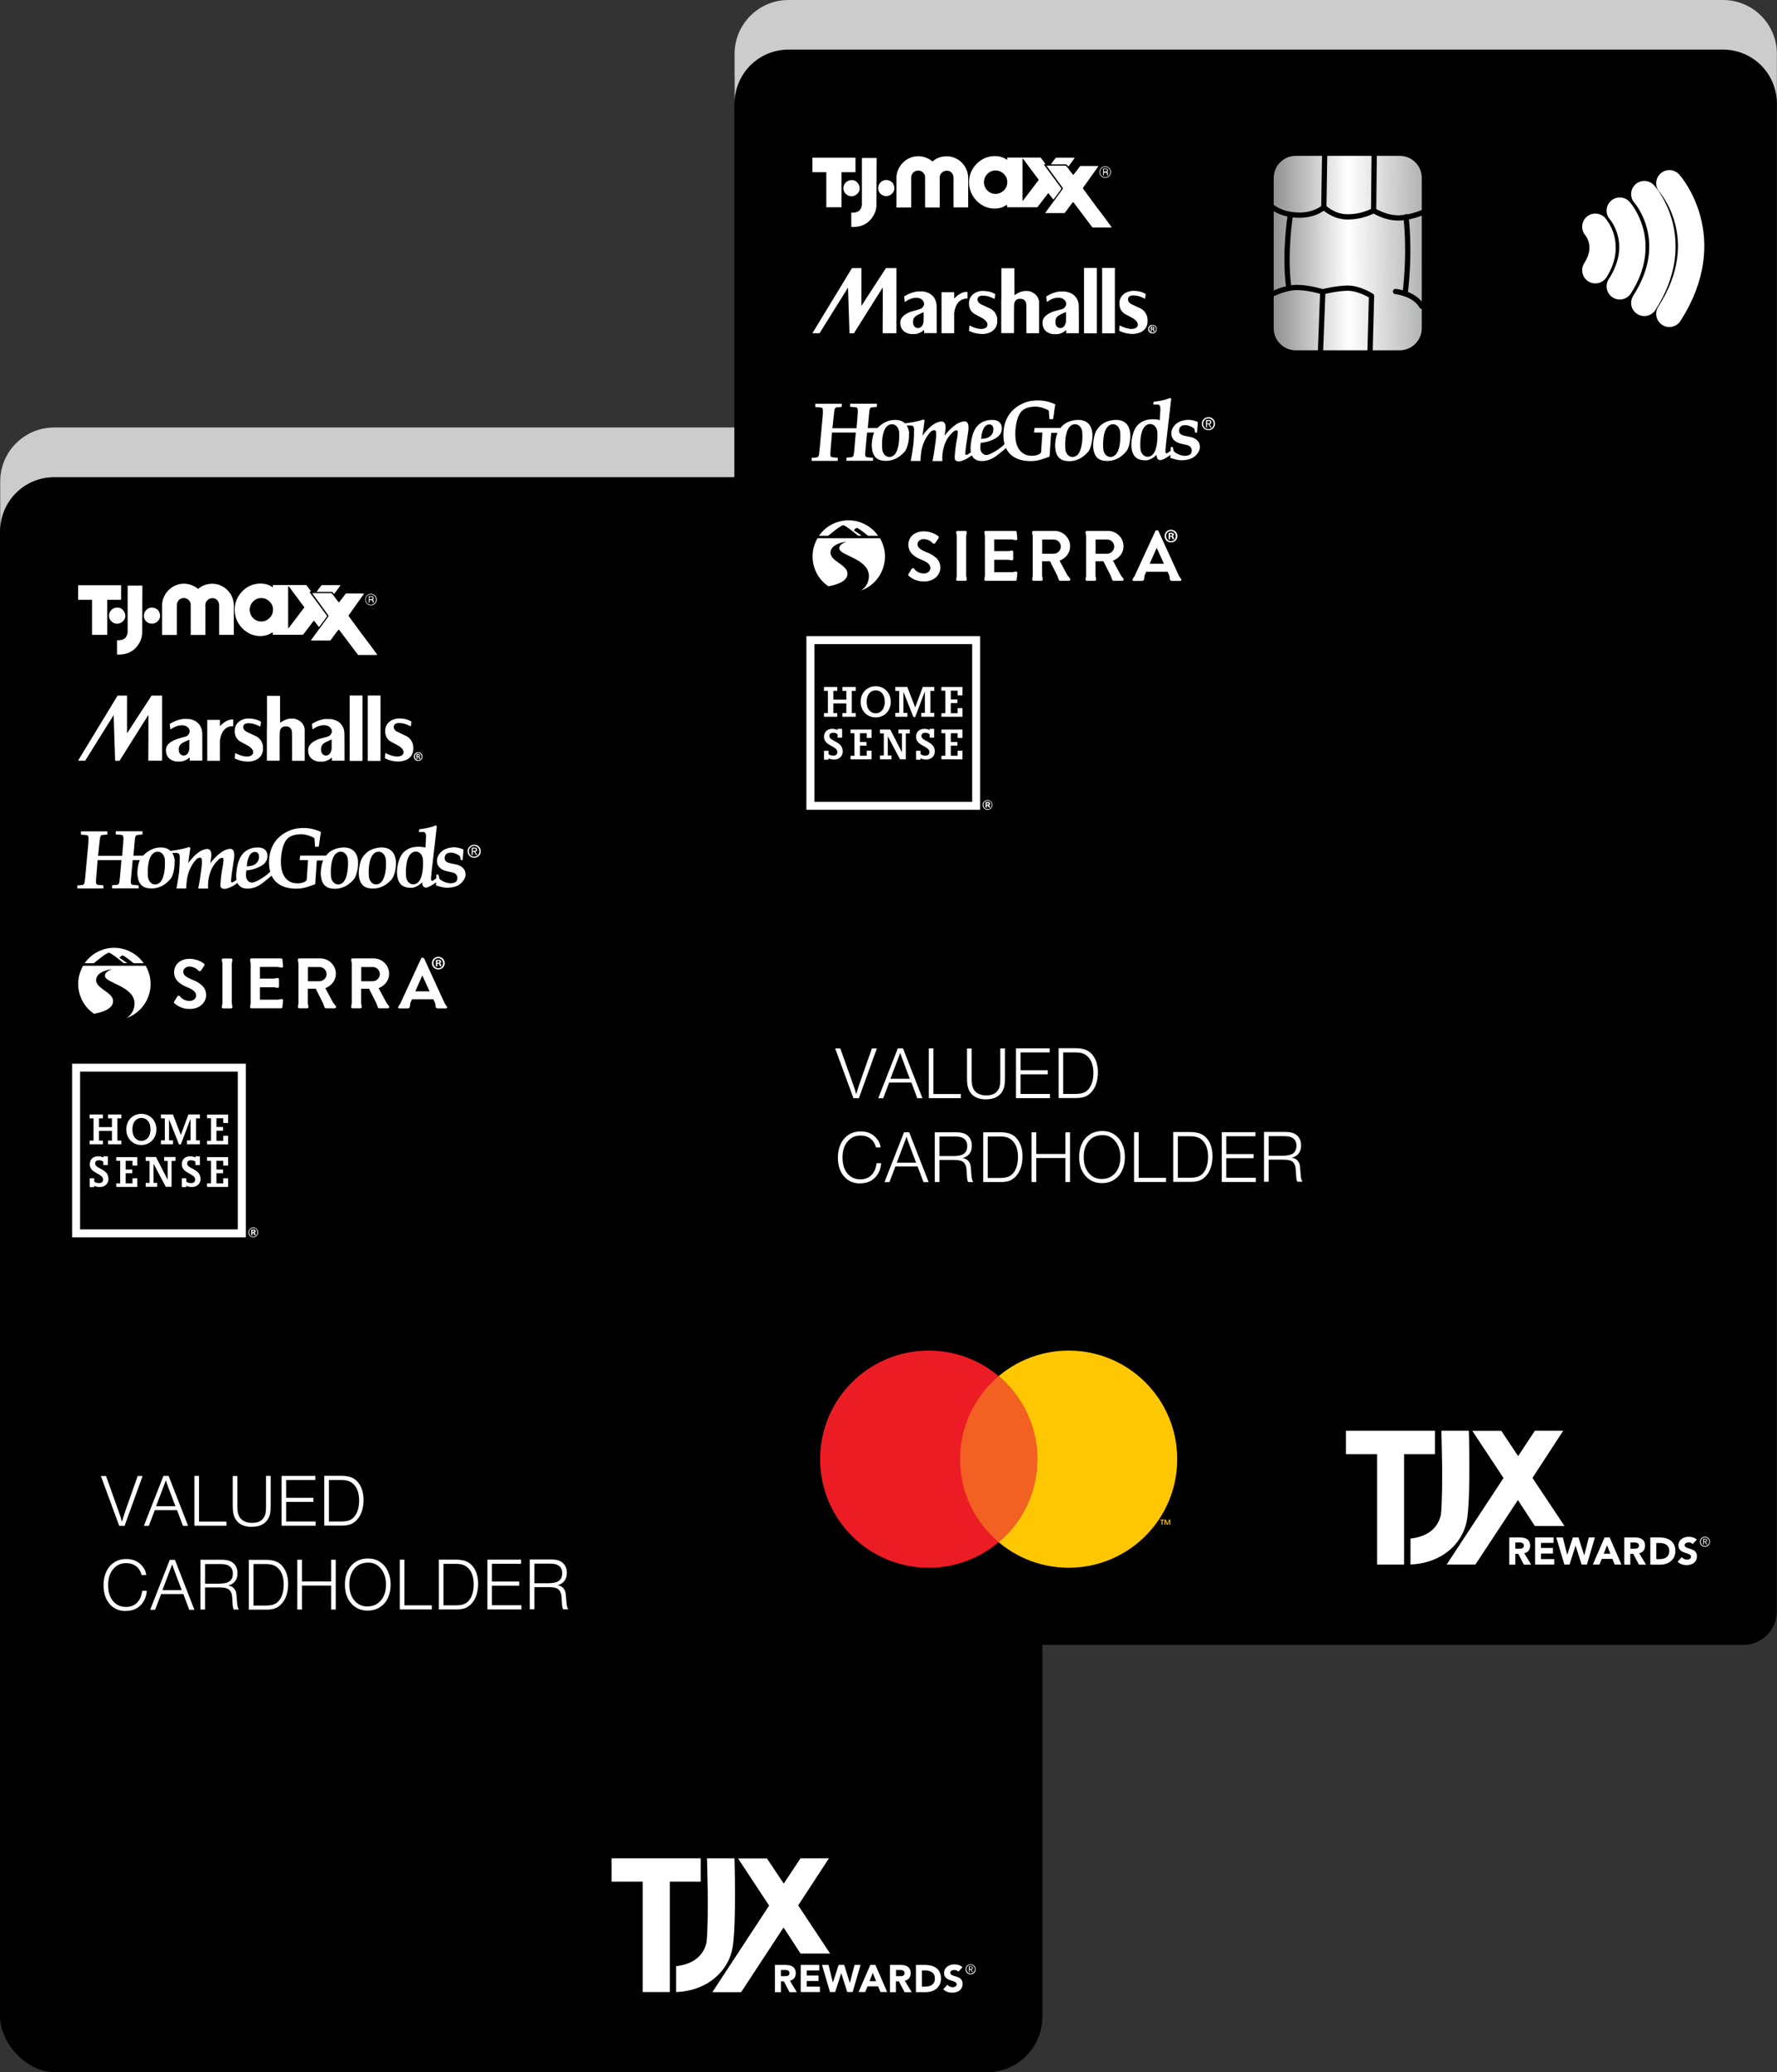 <?xml version="1.0" encoding="UTF-8"?>
<svg id="a" xmlns="http://www.w3.org/2000/svg" width="168.73" height="196.77" xmlns:xlink="http://www.w3.org/1999/xlink" viewBox="0 0 168.73 196.77">
  <rect x="0" y="0" width="168.73" height="196.77" fill="#333333" stroke="none"/>
  <defs>
    <style>.s{stroke:#fff;stroke-miterlimit:10;stroke-width:2.5px;}.s,.t{stroke-linecap:round;}.s,.t,.u{fill:none;}.v,.w,.u,.x,.y,.z,.aa,.ab,.ac{stroke-width:0px;}.w{fill:#ffc702;}.t{stroke:#000;stroke-linejoin:round;stroke-width:.5px;}.x{fill:#f26122;}.y{fill:#ccc;}.z,.ab{fill:#fff;}.aa{fill:url(#j);}.ab{fill-rule:evenodd;}.ac{fill:#ec1c24;isolation:isolate;}</style>
    <linearGradient id="j" x1="98.02" y1="-7.29" x2="126.27" y2="-7.45" gradientTransform="translate(18.41 31.23) rotate(.04) scale(1 .99)" gradientUnits="userSpaceOnUse">
      <stop offset="0" stop-color="#494a4a" />
      <stop offset=".41" stop-color="#fff" />
      <stop offset="1" stop-color="#4a4b4b" />
    </linearGradient>
  </defs>
  <rect class="v" x="0" y="44.99" width="98.98" height="151.78" rx="5.29" ry="5.29" />
  <path class="y" d="M93.88,40.59H5.14C2.31,40.59.02,42.89.02,45.72v4.71c0-2.83,2.29-5.12,5.12-5.12h88.73c2.83,0,5.12,2.29,5.12,5.12v-4.71c0-2.83-2.29-5.12-5.12-5.12Z" />
  <path id="b" class="z" d="M11.96,152.96c.56,0,1.01-.17,1.37-.52.36-.35.56-.81.61-1.39h-.44c-.06.49-.22.86-.49,1.13-.27.27-.62.4-1.05.4-.51,0-.92-.19-1.23-.56s-.46-.88-.46-1.51.15-1.13.47-1.51c.31-.38.72-.58,1.23-.58.38,0,.7.1.96.3.26.2.43.48.51.83h.44c-.03-.34-.18-.65-.43-.92-.37-.4-.85-.6-1.46-.6-.42,0-.8.1-1.13.31-.33.21-.58.5-.76.87-.18.38-.27.81-.27,1.3,0,.74.19,1.34.58,1.79.39.45.9.67,1.54.67ZM14.73,152.85l.57-1.49h2.11s.56,1.49.56,1.49h.49s-1.85-4.74-1.85-4.74h-.49s-1.86,4.74-1.86,4.74h.47ZM17.27,150.99h-1.85s.67-1.77.67-1.77c.13-.36.22-.59.26-.69.04.13.12.37.25.72h0l.66,1.75ZM19.47,152.84v-2.11s1.35,0,1.35,0c.26,0,.46.02.62.06.15.04.27.1.35.19.1.11.17.24.21.39.04.15.06.42.08.81.01.33.05.54.12.65h.49c-.05-.06-.09-.15-.12-.26-.03-.11-.05-.29-.07-.54-.03-.42-.05-.69-.08-.8-.02-.12-.08-.24-.17-.37-.08-.09-.16-.16-.25-.21-.09-.05-.2-.08-.34-.1.29-.07.51-.21.66-.41.16-.2.23-.46.23-.76,0-.48-.18-.83-.54-1.07-.23-.14-.55-.21-.95-.21h-2.03s0,4.73,0,4.73h.44ZM20.77,150.37h-1.3s0-1.86,0-1.86h1.45c.34,0,.59.04.75.13.3.15.44.41.44.78s-.13.62-.4.78c-.19.11-.51.17-.95.17h0ZM25.27,152.84c.34,0,.62-.04.84-.12s.42-.22.6-.41c.43-.45.65-1.1.65-1.93,0-.38-.06-.72-.17-1.03-.12-.31-.28-.56-.49-.77-.18-.17-.39-.29-.62-.36-.23-.07-.51-.11-.84-.11h-1.61s0,4.73,0,4.73h1.64ZM25.17,152.45h-1.1s0-3.94,0-3.94h1.17c.27,0,.51.03.7.1s.36.18.5.33c.33.34.49.83.5,1.48,0,.72-.17,1.27-.51,1.63-.14.15-.31.25-.49.31-.18.06-.44.09-.75.09h0ZM28.67,152.83v-2.28s2.77,0,2.77,0v2.28s.44,0,.44,0v-4.73s-.44,0-.44,0v2.06s-2.77,0-2.77,0v-2.06s-.44,0-.44,0v4.73s.44,0,.44,0ZM34.91,152.93c.43,0,.81-.1,1.14-.31.33-.21.59-.49.77-.87s.27-.8.27-1.29-.09-.91-.27-1.29-.44-.67-.76-.88c-.33-.21-.7-.31-1.11-.31-.66,0-1.19.23-1.6.68-.4.45-.6,1.05-.6,1.8s.2,1.33.6,1.79c.4.45.92.68,1.57.68ZM34.91,152.54c-.52,0-.94-.19-1.26-.57s-.48-.89-.48-1.52.16-1.13.48-1.51c.32-.38.75-.56,1.28-.57s.92.19,1.24.58c.32.39.48.89.48,1.51s-.16,1.12-.48,1.5c-.32.38-.74.57-1.26.57ZM41,152.82v-.39s-2.6,0-2.6,0v-4.34s-.44,0-.44,0v4.73s3.04,0,3.04,0ZM43.31,152.82c.34,0,.62-.04.84-.12.22-.08.42-.22.6-.41.43-.45.65-1.1.65-1.93,0-.38-.06-.72-.17-1.03s-.28-.56-.49-.77c-.18-.17-.39-.29-.62-.36s-.51-.11-.84-.11h-1.61s0,4.73,0,4.73h1.64ZM43.21,152.43h-1.1s0-3.94,0-3.94h1.17c.27,0,.51.03.7.1.19.07.36.18.5.33.33.34.49.83.5,1.48,0,.72-.17,1.27-.51,1.63-.14.15-.31.25-.49.31s-.44.09-.75.09h0ZM49.51,152.81v-.39s-2.8,0-2.8,0v-1.86s2.59,0,2.59,0v-.39s-2.59,0-2.59,0v-1.69s2.77,0,2.77,0v-.39s-3.2,0-3.2,0v4.73s3.24,0,3.24,0ZM50.74,152.81v-2.11s1.35,0,1.35,0c.26,0,.46.02.62.06s.27.1.35.19c.1.11.17.24.21.39s.06.42.08.81c.01.33.05.54.12.65h.49c-.05-.06-.09-.15-.12-.26-.03-.11-.05-.29-.07-.54-.03-.42-.05-.69-.08-.8-.02-.12-.08-.24-.17-.37-.08-.09-.16-.16-.25-.21-.09-.05-.2-.08-.34-.1.29-.07.51-.21.66-.41.16-.2.23-.46.23-.76,0-.48-.18-.83-.54-1.07-.23-.14-.55-.21-.95-.21h-2.03s0,4.73,0,4.73h.44ZM52.04,150.33h-1.3s0-1.86,0-1.86h1.45c.34,0,.59.04.75.13.3.15.44.41.44.78s-.13.62-.4.78c-.19.11-.51.17-.95.17h0Z" />
  <path id="c" class="z" d="M11.83,144.88l1.71-4.73h-.47s-1.2,3.41-1.2,3.41c-.07.2-.16.51-.29.93-.06-.18-.09-.3-.11-.38-.12-.35-.18-.53-.19-.56h0l-1.21-3.4h-.49s1.74,4.73,1.74,4.73h.51ZM14.13,144.88l.57-1.49h2.11s.56,1.49.56,1.49h.49s-1.85-4.74-1.85-4.74h-.49s-1.86,4.74-1.86,4.74h.47ZM16.67,143.02h-1.85s.67-1.77.67-1.77c.13-.36.22-.59.26-.69.04.13.12.37.25.72h0l.66,1.75ZM21.5,144.87v-.39s-2.6,0-2.6,0v-4.34s-.44,0-.44,0v4.73s3.04,0,3.04,0ZM23.93,144.97c.68,0,1.18-.23,1.48-.68.11-.17.19-.35.23-.54.04-.18.06-.45.06-.78h0v-2.83s-.44,0-.44,0v2.83c0,.28-.01.51-.04.68s-.09.32-.17.44c-.21.34-.58.51-1.11.51s-.95-.18-1.18-.53c-.08-.13-.13-.27-.17-.43-.03-.16-.05-.38-.05-.66h0v-2.83s-.44,0-.44,0v2.82c0,.31.02.55.06.74.04.19.1.36.19.51.3.51.82.76,1.58.76ZM29.97,144.86v-.39s-2.8,0-2.8,0v-1.86s2.59,0,2.59,0v-.39s-2.59,0-2.59,0v-1.69s2.77,0,2.77,0v-.39s-3.2,0-3.2,0v4.73s3.24,0,3.24,0ZM32.43,144.86c.34,0,.62-.04.84-.12s.42-.22.6-.41c.43-.45.65-1.1.65-1.93,0-.38-.06-.72-.17-1.03-.12-.31-.28-.56-.49-.77-.18-.17-.39-.29-.62-.36-.23-.07-.51-.11-.84-.11h-1.61s0,4.73,0,4.73h1.64ZM32.33,144.47h-1.1s0-3.94,0-3.94h1.17c.27,0,.51.03.7.1.19.07.36.18.5.33.33.34.49.83.5,1.48,0,.72-.17,1.27-.51,1.63-.14.15-.31.25-.49.31-.18.06-.44.09-.75.09h0Z" />
  <g id="d">
    <path class="ab" d="M28.8,57.53l-1.39-1.87h-.03s-.02.07-.02.07v3.93s.04-.02.06-.04l1.46-1.92c.03-.07-.03-.12-.07-.16h0ZM25.77,57.33c-.22-.35-.61-.58-1.06-.54-.41.02-.8.34-.93.72-.14.34-.07.77.14,1.05.25.33.63.5,1.05.44.35-.05.69-.3.85-.63.15-.31.14-.76-.05-1.05h0ZM25.88,55.76c.06-.03.02-.14.03-.21h3.16c.17.18.3.39.45.59,0,.07-.13.02-.11.11l1.18,1.6.46.63-.02.07c-.24.33-.47.66-.73.98h-.02c-.16-.19-.29-.4-.46-.58h-.04s-.99,1.3-.99,1.3l-.06.02h-2.83v-.22s-.09.02-.14.05c-.66.45-1.7.35-2.32-.09-.86-.56-1.3-1.56-1.12-2.57.15-.89.92-1.74,1.8-1.95.59-.16,1.29-.09,1.76.27h0Z" />
    <path class="ab" d="M35.7,56.93c0-.27-.22-.49-.49-.49s-.49.22-.49.49c0,.27.22.49.49.49.26,0,.49-.21.49-.49h0ZM35.77,56.93c0,.3-.25.55-.55.55s-.55-.25-.55-.55.25-.55.55-.55c.3,0,.55.25.55.55h0Z" />
    <path class="ab" d="M35.28,56.68h-.2v.21h.2s.11-.02.12-.09c0-.11-.07-.12-.12-.12h0ZM35.01,57.22v-.61h.27c.1,0,.19.02.2.16,0,.08-.02.11-.08.16.07.04.07.05.07.16,0,.08,0,.09.03.15h-.09l-.02-.07c-.02-.07.02-.18-.11-.18h-.2v.25h-.08Z" />
    <path class="z" d="M11.75,58.02c.17.24.21.58.04.83-.17.26-.49.43-.82.36-.28-.05-.54-.3-.6-.58-.07-.33.06-.64.34-.82.2-.13.53-.16.75-.05.12.05.21.16.29.26h0Z" />
    <path class="z" d="M15.08,58.04c.12.21.17.49.06.72-.12.27-.4.45-.7.46-.3,0-.57-.15-.7-.42-.1-.17-.1-.43-.02-.62.11-.27.35-.46.65-.49.29,0,.55.1.72.35h0Z" />
    <path class="z" d="M18.76,55.91h.07c.58-.53,1.56-.63,2.24-.26.65.32,1.09,1,1.13,1.72v2.91s-1.39,0-1.39,0v-2.86c-.02-.25-.18-.53-.45-.6-.25-.06-.52,0-.69.2-.16.16-.2.39-.17.63v2.64h-1.39v-2.91c-.02-.26-.21-.48-.44-.56-.23-.08-.49-.02-.66.13-.13.13-.21.29-.22.48v2.86h-1.4v-2.85c.02-.83.59-1.61,1.37-1.89.68-.27,1.48-.1,2.03.35h0Z" />
    <path class="z" d="M32.32,55.59c-.19.27-.38.54-.59.8h-.02c-.08-.07-.12-.22-.26-.19h-1.34s-.02-.02-.03-.03c.14-.2.28-.4.44-.58l.06-.03h1.71l.02.03h0Z" />
    <polygon class="z" points="11.5 56.95 10.18 56.95 10.18 60.28 8.74 60.28 8.74 56.95 7.42 56.95 7.42 55.57 11.5 55.57 11.5 56.95" />
    <path class="z" d="M13.49,60.23c-.07.77-.63,1.54-1.4,1.8-.3.09-.63.14-.96.12l-.02-.03v-1.33c.35.02.72-.04.89-.36.07-.13.12-.28.12-.42v-4.41h1.4l-.02,4.65h0Z" />
    <path class="z" d="M31.49,56.33c.24.27.43.58.67.86l.05-.02c.22-.26.42-.55.63-.82h1.69s.02.06,0,.07l-1.4,1.97c-.06.06-.02.12.02.17l1.28,1.74c.47.6.94,1.24,1.38,1.85.02.03-.03.04-.06.04h-1.75s-1.8-2.39-1.8-2.39l-.05-.02c-.29.33-.51.7-.79,1.04h-1.82v-.05l1.65-2.25c.02-.06-.02-.09-.04-.13l-1.49-2.04.03-.03h1.78Z" />
  </g>
  <g id="e">
    <path class="z" d="M13.83,91.7h-5.94c-.9,1.55-.46,3.54,1.03,4.56.75-.13,1.82-.45,1.82-1.2,0-.88-1.71-1.18-1.61-2.07.1-.84,1.54-.97,1.54-.97,0,0-.76.22-.71.66.08.67,2.66.94,2.81,2.48.05.61-.24,1.19-.76,1.51,1.79-.63,2.73-2.6,2.09-4.39-.07-.2-.16-.4-.27-.58" />
    <path class="z" d="M8.92,91.45s1.18-.99,1.41-.99,1.41.99,1.41.99h.34l-.74-.51s.16-.23.31-.22,1.04.74,1.04.74h.96c-.16-.22-.34-.42-.54-.6-.41-.36-.9-.62-1.43-.76-.55-.14-1.13-.14-1.68,0-.53.14-1.02.39-1.43.76-.2.18-.38.38-.54.6h.88Z" />
    <path class="z" d="M22.07,91.14c0-.07-.06-.13-.13-.13h-.75c-.07,0-.13.06-.13.13l.06.36v3.77l-.06.35c0,.07.06.13.13.13h.75c.07,0,.13-.06.13-.13l-.06-.36v-3.76l.06-.36Z" />
    <path class="z" d="M26.39,91.82l.36.06c.07,0,.13-.06.13-.13l-.06-.62c0-.07-.06-.13-.13-.13h-2.82c-.07,0-.13.06-.13.13l.06.36v3.77l-.06.35c0,.07.06.13.13.13h2.82c.07,0,.13-.06.13-.13l.06-.62c0-.07-.06-.13-.13-.13l-.36.06h-1.71v-1.18h1.32l.36.06c.07,0,.13-.06.13-.13v-.68c0-.07-.06-.13-.13-.13l-.36.06h-1.32v-1.11h1.7Z" />
    <path class="z" d="M31.66,95.26l-.77-1.43c.59-.24,1-.74,1-1.37,0-.81-.67-1.46-1.48-1.46h-2c-.07,0-.13.06-.13.13h0s.06.36.06.36v3.76l-.05.36c0,.07.06.13.13.13,0,0,0,0,0,0h.74c.07,0,.13-.06.13-.13l-.06-.36v-1.37h.75l.69,1.37.16.43s.06.06.11.06h.83c.07,0,.13-.05.14-.12,0-.03,0-.05-.02-.08l-.22-.29ZM30.34,93.17h-1.1v-1.35h1.1c.37,0,.66.3.67.66,0,.37-.3.68-.67.69" />
    <path class="z" d="M42.42,95.57l-.2-.31-1.94-4.24s-.06-.08-.12-.08h-.07c-.05,0-.1.03-.11.08l-1.96,4.25-.2.31c-.03.06-.01.13.05.16.02.01.05.02.07.01h.77c.09,0,.17-.05.2-.14l.04-.35.17-.38h2.03l.17.38.04.35c.03.08.11.14.2.14h.77c.07,0,.12-.04.13-.11,0-.02,0-.05-.01-.07M39.43,94.14l.66-1.5h.02l.68,1.49h-1.36Z" />
    <path class="z" d="M36.72,95.26l-.77-1.43c.59-.24,1-.74,1-1.37,0-.81-.67-1.46-1.48-1.46h-2c-.07,0-.13.06-.13.13h0s.06.36.06.36v3.76l-.06.36c0,.07.06.13.13.13,0,0,0,0,0,0h.75c.07,0,.13-.06.13-.13l-.06-.36v-1.37h.75l.69,1.37.16.43s.06.06.11.06h.83c.07,0,.13-.05.13-.12,0-.03,0-.05-.02-.08l-.22-.29ZM35.4,93.17h-1.1v-1.35h1.1c.37,0,.66.3.67.66,0,.37-.3.68-.67.69" />
    <path class="z" d="M18.18,92.99c-.54-.22-.78-.43-.78-.74,0-.21.21-.47.58-.47.35,0,.67.16.9.42.09.04.19,0,.23-.08l.28-.42c.05-.07.03-.17-.04-.22-.39-.28-.85-.43-1.33-.44-1.05,0-1.49.68-1.49,1.27,0,.78.63,1.18,1.25,1.43.56.22.84.46.84.79,0,.29-.26.51-.6.51-.38.01-.74-.16-.96-.47-.07-.05-.17-.03-.22.04,0,0,0,0,0,0l-.29.47c-.06.11-.03.14.03.2.4.35.92.54,1.46.52.94,0,1.53-.63,1.53-1.31,0-.86-.74-1.24-1.39-1.5" />
    <path class="z" d="M42.23,91.45c0,.34-.26.6-.61.6s-.61-.26-.61-.6.27-.6.61-.6.61.26.61.6ZM41.16,91.45c0,.26.2.48.46.48s.45-.21.45-.47-.19-.48-.46-.48-.46.21-.46.48ZM41.53,91.76h-.14v-.6c.05-.01.13-.02.23-.02.11,0,.16.02.21.04.03.03.06.07.06.13,0,.07-.05.12-.12.14h0c.06.03.09.07.11.15.02.09.03.13.04.15h-.15s-.03-.08-.05-.15c-.01-.07-.05-.09-.12-.09h-.07v.24ZM41.53,91.42h.07c.08,0,.14-.03.14-.09,0-.05-.04-.09-.13-.09-.04,0-.06,0-.08,0v.17Z" />
  </g>
  <g id="f">
    <path class="z" d="M33.2,69.14v3.11h1.22v-6.21h-1.22v3.11Z" />
    <path class="z" d="M34.92,69.14v3.11h1.21v-6.21h-1.21v3.11Z" />
    <path class="z" d="M11.14,66.09c-.09.15-3.73,6.13-3.73,6.14,0,0,.12,0,.34,0h.34s1.35-2.17,1.35-2.17c.74-1.19,1.35-2.16,1.35-2.16,0,0,.14,4.24.14,4.32,0,.02,0,.02.21.02h.21s1.34-2.14,1.34-2.14c.74-1.17,1.35-2.15,1.37-2.17l.03-.04v2.17s-.01,2.17-.01,2.17h1.31v-6.18h-1l-.2.31c-.42.64-1.1,1.69-1.61,2.47l-.52.81v-3.59h-.9l-.02.03Z" />
    <path class="z" d="M25.34,69.15v3.08h1.21v-1.35c0-1.48,0-1.46.07-1.61.09-.2.27-.3.52-.3s.43.1.52.3c.07.15.07.11.07,1.6v1.37h1.2v-1.52s0-1.52,0-1.52l-.03-.12c-.1-.36-.32-.6-.72-.77-.16-.07-.27-.09-.51-.08-.17,0-.22.01-.34.04-.15.04-.25.08-.39.15-.1.05-.31.18-.32.2,0,0-.01.01-.02.01,0,0-.01-.49-.01-1.28v-1.28h-1.24v3.08Z" />
    <path class="z" d="M23.47,68.22c-.36.04-.69.19-.9.42-.18.19-.26.39-.28.66-.03.38.07.7.3.93.12.13.19.17.57.37.41.21.53.28.68.43s.2.24.2.39c0,.09,0,.11-.03.16-.06.11-.16.18-.33.23-.3.08-.8-.03-1.25-.26-.05-.03-.1-.05-.1-.04,0,0-.04.42-.04.47,0,.04,0,.04.12.09.45.21,1.1.3,1.51.21.56-.12.9-.42,1.02-.88.03-.1.03-.13.03-.35,0-.22,0-.25-.03-.36-.04-.14-.13-.33-.21-.44-.07-.1-.24-.25-.33-.3-.04-.02-.24-.12-.46-.22-.54-.25-.55-.25-.64-.32s-.16-.17-.19-.25c-.02-.08-.01-.22.02-.28.08-.15.23-.22.5-.21.29,0,.66.1.98.27.06.03.11.05.11.05,0,0,.06-.41.06-.45,0-.03-.22-.14-.4-.2-.28-.09-.64-.13-.9-.11Z" />
    <path class="z" d="M37.76,68.22c-.36.05-.65.17-.86.38-.15.15-.25.31-.3.52-.04.16-.04.45,0,.6.05.22.14.38.28.52.12.12.19.17.57.36.39.2.5.27.64.4.22.2.28.41.19.59-.07.13-.22.21-.46.24-.26.03-.69-.07-1.06-.25-.09-.04-.16-.08-.17-.08-.01.01-.05.49-.04.5.01.02.27.13.4.17.26.08.51.12.8.14.17,0,.22,0,.35-.02.2-.04.34-.08.5-.15.36-.18.57-.45.63-.84.03-.18.02-.45-.02-.61-.08-.3-.27-.57-.51-.73-.04-.03-.25-.13-.46-.23-.59-.27-.62-.29-.7-.37-.1-.1-.14-.18-.15-.3s.02-.2.08-.27c.1-.1.22-.14.44-.14.3,0,.61.08.95.25.08.04.15.07.15.07,0,0,.02-.11.03-.23.02-.19.02-.23.01-.24,0,0-.07-.04-.14-.07-.18-.09-.37-.15-.61-.19-.11-.02-.46-.03-.54-.02Z" />
    <path class="z" d="M17.34,68.27c-.38.05-.83.22-1.14.42-.09.06-.09.06-.08.1,0,.02.02.14.03.26.01.12.03.22.03.22s.03-.02.06-.04c.18-.14.49-.28.72-.33.23-.04.41-.04.59,0,.28.08.49.34.46.59-.02.16-.17.37-.31.42-.11.04-.37.12-.61.18-.27.07-.42.12-.6.21-.33.16-.56.36-.66.58-.07.15-.09.28-.07.48.05.49.33.8.84.92.1.03.14.03.37.03.23,0,.26,0,.37-.03.24-.07.42-.15.58-.29l.09-.07v.15s0,.15,0,.15h.21c.12,0,.38,0,.6,0h.39v-1.32c0-1.1,0-1.33-.02-1.43-.08-.56-.4-.95-.9-1.12-.22-.07-.32-.09-.61-.09-.14,0-.3,0-.34,0ZM17.98,70.69c0,.43,0,.47-.03.57-.05.2-.15.35-.28.42-.03.02-.09.04-.14.05-.08.02-.1.02-.18,0-.18-.04-.31-.17-.36-.36-.02-.09-.02-.32,0-.4.03-.12.08-.22.18-.31.07-.07.11-.1.25-.17.18-.09.53-.25.55-.25.01,0,.02.08.01.46Z" />
    <path class="z" d="M30.9,68.26c-.41.05-.85.21-1.19.42l-.09.06v.05s.02.14.03.26c.01.12.03.21.03.21s.03-.02.06-.04c.07-.06.2-.13.33-.2.34-.16.68-.2.98-.12.22.06.39.23.45.43.04.17-.02.34-.17.49-.11.1-.2.13-.61.23-.31.07-.5.13-.7.23-.35.17-.57.36-.68.59-.06.13-.08.21-.08.38,0,.55.29.9.84,1.04.1.03.14.03.37.03.23,0,.26,0,.37-.03.24-.07.42-.15.58-.29l.09-.07v.15s0,.15,0,.15h.21c.12,0,.38,0,.6,0h.39v-1.32c0-1.4,0-1.42-.06-1.64-.06-.23-.19-.45-.35-.6-.19-.18-.42-.3-.74-.37-.09-.02-.17-.03-.38-.03-.14,0-.28,0-.3,0ZM31.49,70.69c0,.43,0,.47-.03.57-.04.14-.09.24-.17.33-.24.26-.65.17-.77-.16-.03-.09-.05-.3-.03-.41.04-.26.15-.4.44-.55.17-.09.53-.25.55-.25.01,0,.02.08.01.46Z" />
    <path class="z" d="M21.93,68.32c-.3.04-.63.22-.94.52l-.11.11v-.6h-1.2v3.89h1.2v-.91c0-.63,0-.94,0-1.01.11-.85.51-1.33,1.16-1.37h.11v-.63h-.03s-.1-.01-.2,0Z" />
    <path class="z" d="M39.59,71.43c-.11.04-.21.13-.26.23-.02.05-.03.08-.03.18s0,.13.03.18c.04.08.12.16.2.2.08.04.26.04.35,0,.08-.04.16-.12.2-.19.03-.05.03-.07.03-.19s0-.14-.03-.19c-.04-.08-.11-.15-.19-.19-.05-.02-.08-.03-.17-.03-.06,0-.12,0-.14,0ZM39.83,71.52c.16.07.25.27.19.44-.03.08-.12.18-.21.2-.08.02-.1.02-.18,0-.14-.04-.23-.18-.24-.33,0-.23.24-.4.44-.31Z" />
    <path class="z" d="M39.55,71.84v.24h.08v-.21h.05c.06.02.08.03.09.08.03.13.03.13.08.13.04,0,.05,0,.04-.02,0-.01-.01-.05-.02-.1,0-.04-.02-.09-.04-.1-.02-.02-.02-.02.01-.05.02-.02.03-.04.03-.08,0-.11-.04-.14-.21-.14h-.12v.24ZM39.77,71.69c.05.05.01.11-.08.12h-.05s0-.06,0-.06c0-.04,0-.08,0-.08.01-.02.1,0,.12.02Z" />
  </g>
  <g id="g">
    <path class="z" d="M44.4,80.83c0-.36.28-.62.63-.62s.62.26.62.62-.28.62-.62.62-.63-.26-.63-.62ZM45.02,81.34c.28,0,.5-.22.5-.51s-.22-.51-.5-.51-.5.22-.5.51.22.51.5.51ZM44.89,81.19h-.1v-.71h.27c.17,0,.24.06.24.21,0,.13-.08.18-.18.19l.21.31h-.12l-.19-.31h-.13v.31h0ZM45.02,80.79c.09,0,.17,0,.17-.12,0-.09-.08-.1-.15-.1h-.14v.22h.13Z" />
    <path class="z" d="M37.59,81.77c-.08-.82-.51-1.27-1.29-1.3h-.06c-.32,0-.97.09-1.43.49-.21.18-.39.45-.41.49-.12.18-.17.36-.23.6-.06.28-.13.71-.1,1.02.08.91.49,1.3,1.35,1.3.62,0,1.2-.27,1.67-.77.26-.26.32-.49.41-.82.06-.27.12-.71.09-1ZM36.21,83.75c-.14.15-.31.23-.5.23-.4,0-.64-.37-.68-.72-.05-.58-.03-1.69.42-2.16.14-.15.31-.23.5-.23.4,0,.64.37.68.72.05.57.03,1.67-.42,2.16Z" />
    <path class="z" d="M44.19,82.91c-.04-.49-.49-.75-.86-.82l-.48-.1c-.28-.06-.6-.15-.63-.45-.01-.17.03-.31.12-.41.1-.12.26-.17.46-.17.3,0,.6.12.87.33l.08.37s.01.01.03.01h.15l.08-1c-.23-.12-.49-.18-.76-.21h0c-.05,0-.12-.01-.17-.01-.1,0-.18.01-.26.03-.81.1-1.15.59-1.26.89-.03.06-.05.15-.06.23s-.01.15,0,.24c.05.59.57.81,1,.9l.36.08c.36.06.54.23.57.5.01.15-.03.27-.1.37-.14.15-.39.18-.57.18-.3,0-.81-.18-1.04-.44l-.08-.36s-.01-.03-.03-.03h-.15s-.03.01-.03.03c0,.12,0,.23-.01.35h-.03c-.1.08-.31.22-.36.22s-.09-.05-.1-.12c0-.06,0-.23.01-.31l.03-.19h0v-.13s.45-3.94.45-3.94c.01-.18.04-.3.06-.46t-.01-.03l-.09-.08s-.01-.01-.03,0c-.46.21-1.06.3-1.53.36-.01,0-.01.01-.01.01l-.04.22h0s.01.03.01.03h.36c.21,0,.28.09.31.32v.22l-.06.95h.03c-.15-.05-.35-.08-.55-.09h-.17c-.06,0-.19,0-.36.03-.1.01-.21.04-.28.06-.37.12-.8.36-1.04.87-.1.18-.15.37-.22.62-.06.28-.13.71-.1,1.02.08.91.49,1.3,1.35,1.3.39,0,.76-.26,1.06-.53-.01.05-.03.1-.01.15.01.17.12.36.35.36.19,0,.6-.23.97-.5-.01.09-.01.17-.03.26,0,.01,0,.03.01.03.37.12.73.23,1.09.22.58-.01,1.26-.14,1.63-.89.06-.14.09-.27.08-.5ZM39.74,83.74c-.14.15-.31.23-.5.23-.4,0-.64-.37-.68-.72-.05-.58-.03-1.69.42-2.16.14-.15.31-.23.5-.23.4,0,.64.37.68.72.04.58.01,1.69-.42,2.16Z" />
    <path class="z" d="M16.6,81.77c-.08-.85-.54-1.3-1.34-1.3-.62,0-1.17.26-1.67.77h-.01s-.91.01-.91.01l.14-1.57c.04-.39.15-.4.36-.41l.33-.03s.03-.01.03-.03v-.28h.01-2.55v.27s0,.03.01.03l.41.03c.24.01.28.08.3.21s.01.28-.01.58l-.1,1.21h-2.29l.17-1.58c.04-.39.15-.4.36-.41l.33-.03s.03-.01.03-.03v-.27h.01-2.53v.28s0,.03.01.03l.41.03c.24.01.28.08.3.21.01.12.01.27-.01.58l-.3,3.23c-.03.32-.06.53-.09.6-.05.1-.13.13-.24.14l-.39.03s-.03.01-.03.03v.26s2.48,0,2.48,0v-.27s0-.03-.01-.03l-.39-.03c-.23-.01-.3-.09-.3-.21-.01-.1,0-.21,0-.3l.15-1.85h2.26l-.14,1.61c-.03.32-.06.53-.09.6-.05.1-.13.13-.24.14l-.39.03s-.03.01-.03.03v.27s2.53,0,2.53,0v-.27s.01-.01.01-.01h-.01s-.44-.04-.44-.04c-.23-.01-.3-.09-.3-.21-.01-.1,0-.21,0-.3l.17-1.85h.67c-.05.12-.08.23-.12.37-.06.27-.13.71-.1,1.02.08.91.49,1.3,1.35,1.3.62,0,1.2-.27,1.67-.77.26-.26.32-.49.41-.82.06-.26.13-.69.09-.99ZM15.23,83.75c-.14.15-.31.23-.5.23-.4,0-.64-.37-.68-.72-.05-.58-.03-1.69.42-2.16.14-.15.31-.23.5-.23.4,0,.64.37.68.72.04.57.01,1.67-.42,2.16Z" />
    <path class="z" d="M22.54,83.49l-.09.06c-.14.1-.33.24-.42.24-.05,0-.08-.03-.09-.08-.01-.09.01-.35.06-.72l.22-1.45c.03-.21.03-.4.01-.57-.03-.19-.14-.37-.36-.37-.08,0-.18.01-.31.05-.15.05-.36.13-.6.31-.59.44-.98.99-.98.99l-.04.24.06-.44c.06-.35.08-.59.06-.73-.04-.27-.17-.41-.39-.41-.06,0-.13.01-.23.04-.17.04-.37.12-.64.32-.5.39-.85.87-.93.99l.14-1h0l.06-.44s0-.01-.01-.03l-.1-.06h-.03c-.46.18-1.31.31-1.79.37-.01,0-.01.01-.01.01l.14.15h0s.01.01.01.03h.46c.21,0,.3.08.32.27.01.05.01.12.01.19,0,0-.01.23-.01.33v.21c-.01.24-.03.54-.05.77-.03.23-.13,1-.26,1.6h.93c0-.17.03-.58.09-.97.14-.82.53-1.42.84-1.76.15-.18.31-.19.41-.19.08,0,.13.09.14.18.04.27-.01.66-.05.98-.01.05-.01.12-.03.17-.03.23-.13,1.02-.26,1.6h.94c-.03-.4.01-.86.12-1.26.1-.42.28-.8.54-1.13.13-.15.44-.53.66-.53.08,0,.13.04.14.12.03.17-.1.9-.14,1.07-.04.18-.18,1.24-.14,1.53.03.14.17.23.37.23.28,0,.81-.22,1.25-.58l-.04-.33Z" />
    <path class="z" d="M34,81.77c-.08-.82-.51-1.27-1.29-1.3h-.06c-.32,0-.97.09-1.43.49-.1.09-.19.19-.26.28h-2.42s-.04.01-.04.04l-.05.35s0,.03.01.03t.03.01h.76l-.13,1.89c-.13.24-.71.4-1.3.27-.66-.19-1.06-.76-1.13-1.63-.08-.9.12-2.12.63-2.6.37-.35,1.02-.39,1.26-.39.48,0,.99.21,1.17.31.03.01.05.03.06.04q.05.03.05.08l.05.72s.03.04.04.04h.28s.04-.01.04-.04c.03-.17.05-.33.08-.53.03-.26.06-.51.12-.8,0-.03,0-.04-.03-.05-.51-.24-1.06-.36-1.61-.36-.28,0-.69.03-1.02.13-1.58.5-2.39,1.78-2.25,3.49.01.19.05.36.09.53-.27.32-1.25.99-1.7,1.03-.05,0-.14,0-.23-.04-.18-.08-.26-.23-.31-.33-.03-.06-.06-.19-.05-.35,0-.13,0-.24.03-.44.39-.01.89-.15,1.24-.33.39-.19.82-.5.76-1.15-.03-.28-.18-.49-.42-.6-.12-.05-.24-.08-.44-.09-.19,0-.41.01-.58.06-.97.23-1.24,1.12-1.24,1.12h0c-.08.18-.13.39-.18.6-.05.26-.13.8-.1,1.11,0,.05.01.09.01.13.01.04.05.23.08.3.03.08.1.19.17.27.17.19.4.3.68.31.3.03.9-.01,1.58-.54.51-.41.75-.6.84-.69.37.8,1.17,1.24,2.33,1.24h.08c.6-.01,1.03-.17,1.58-.37l.12-.04s.03-.03.03-.04l.15-2.23h.6c-.05.12-.08.23-.12.37-.06.28-.13.71-.1,1.02.08.91.49,1.3,1.35,1.3.62,0,1.2-.27,1.67-.77.26-.26.32-.49.41-.82.08-.27.13-.71.1-1ZM23.45,82.01c.13-.76.37-1.12.77-1.12.21,0,.36.15.37.39.01.15-.01.3-.06.42-.04.08-.17.35-.55.48-.21.06-.46.08-.55.08.01-.06.01-.12.03-.15v-.09ZM32.61,83.75c-.14.15-.31.23-.5.23-.4,0-.64-.37-.68-.72-.05-.58-.03-1.69.42-2.16.14-.15.31-.23.5-.23.4,0,.64.37.68.72.05.57.01,1.67-.42,2.16Z" />
  </g>
  <g id="h">
    <path class="z" d="M6.85,101v16.49h16.49v-16.49H6.85ZM22.58,116.73H7.6v-14.98h14.98v14.98Z" />
    <path class="z" d="M8.95,112.6v.12h-.43v-.84h.43v.31c.1.09.25.15.45.15s.39-.08.39-.34c0-.59-1.27-.57-1.27-1.45,0-.52.39-.76.78-.76.21,0,.38.05.51.12v-.12h.43v.84h-.43v-.32c-.1-.09-.22-.14-.41-.14-.22,0-.37.08-.37.3,0,.54,1.27.47,1.27,1.48,0,.52-.44.76-.8.76-.23,0-.42-.04-.55-.12h0Z" />
    <path class="z" d="M11.04,112.36h.37v-2.14h-.37v-.35h2v.8h-.46v-.45h-.65v.83h.63v.35h-.63v.96h.65v-.48h.46v.82h-2v-.34h0Z" />
    <path class="z" d="M14.93,112.69h-1.1v-.37h.37v-2.09h-.37v-.37h.98l1.11,2.16v-1.79h-.33v-.37h1.07v.37h-.37v2.46h-.55l-1.16-2.19v1.82h.35v.37h0Z" />
    <path class="z" d="M17.69,112.6v.12h-.43v-.84h.43v.31c.1.09.25.15.45.15s.39-.08.39-.34c0-.59-1.27-.57-1.27-1.45,0-.52.39-.76.78-.76.21,0,.38.05.51.12v-.12h.43v.84h-.43v-.32c-.1-.09-.22-.14-.41-.14-.22,0-.37.08-.37.3,0,.54,1.27.47,1.27,1.48,0,.52-.44.76-.8.76-.23,0-.42-.04-.55-.12h0Z" />
    <path class="z" d="M19.66,112.36h.37v-2.14h-.37v-.35h2v.8h-.46v-.45h-.65v.83h.63v.35h-.63v.96h.65v-.48h.46v.82h-2v-.34h0Z" />
    <path class="z" d="M8.51,108.65v-.35h.37v-2.11h-.37v-.37h1.26v.37h-.37v.83h1.23v-.83h-.37v-.37h1.26v.37h-.37v2.11h.37v.35h-1.26v-.35h.37v-.92h-1.23v.92h.37v.35h-1.26,0Z" />
    <path class="z" d="M11.99,107.24c0-.86.62-1.48,1.43-1.48s1.43.62,1.43,1.48-.62,1.48-1.43,1.48-1.43-.62-1.43-1.48h0ZM14.29,107.24c0-.74-.4-1.09-.86-1.09s-.86.36-.86,1.09.41,1.09.86,1.09.86-.36.86-1.09Z" />
    <path class="z" d="M17,108.67l-.95-2.39v2h.38v.37h-1.15v-.37h.37v-2.09h-.37v-.37h1.14l.75,1.94.72-1.94h1.09v.37h-.37v2.09h.37v.37h-1.23v-.37h.34v-2.05l-.92,2.44h-.17Z" />
    <path class="z" d="M19.66,108.32h.37v-2.14h-.37v-.35h2v.8h-.46v-.45h-.65v.83h.63v.35h-.63v.96h.65v-.48h.46v.82h-2v-.34h0Z" />
    <path class="z" d="M23.58,117.02c0-.06.01-.13.04-.18.02-.06.06-.11.1-.15.04-.04.09-.08.15-.1.06-.02.12-.04.18-.04s.13.01.18.04.11.06.15.1.08.09.1.15c.02.06.04.12.04.18s-.01.13-.04.18-.06.11-.1.15-.09.08-.15.1c-.06.02-.12.04-.18.04s-.13-.01-.18-.04c-.06-.02-.11-.06-.15-.1s-.08-.09-.1-.15c-.02-.06-.04-.12-.04-.18ZM23.65,117.02c0,.05.01.11.03.15.02.05.05.09.08.13s.08.07.13.09.1.03.16.03.11-.01.16-.03c.05-.02.09-.05.13-.09s.06-.08.08-.13c.02-.05.03-.1.03-.15s-.01-.11-.03-.16c-.02-.05-.05-.09-.08-.13s-.08-.06-.13-.08c-.05-.02-.1-.03-.16-.03s-.11.01-.16.03c-.05.02-.09.05-.13.08s-.06.08-.08.13c-.02.05-.03.1-.03.16ZM24.16,117.28l-.11-.21h-.07v.21h-.13v-.53h.23s.05,0,.07,0c.02,0,.05.01.06.03s.03.03.05.05c.01.02.02.05.02.08,0,.04-.01.07-.03.09-.02.02-.05.04-.08.05l.14.22h-.15ZM24.07,116.98s.04,0,.05-.02c.02-.01.02-.03.02-.05,0-.02,0-.04-.03-.05-.02,0-.03-.01-.05-.01h-.1v.13h.1,0Z" />
  </g>
  <g id="i">
    <path class="z" d="M92.06,186.95h.09c.07,0,.16,0,.16-.1,0-.07-.06-.09-.12-.09h-.12v.19ZM92.06,187.26h-.07v-.55h.21c.12,0,.17.05.17.15s-.07.15-.14.16l.16.24h-.08l-.16-.24h-.1v.24h0ZM92.16,187.39c.22,0,.41-.18.41-.41s-.19-.41-.41-.41-.4.18-.4.41.18.41.4.41M92.16,186.51c.26,0,.48.21.48.48s-.21.48-.48.48-.48-.21-.48-.48.21-.48.48-.48" />
    <path class="z" d="M69.74,176.45h-2.61s.2,5.55-.04,7.97c-.31,1.38-1.38,2.1-2.89,2.27v2.46c2.8-.09,5.07-1.88,5.4-4.48.32-2.53.14-8.19.14-8.19" />
    <polygon class="z" points="58.07 176.45 58.07 178.67 61.03 178.67 61.03 189.15 63.6 189.15 63.6 178.67 66.53 178.67 66.53 176.45 58.07 176.45" />
    <polygon class="z" points="72.82 176.46 74.42 178.85 76.01 176.45 78.71 176.45 75.79 180.92 78.82 185.49 76.01 185.49 74.4 183.02 70.37 189.16 67.64 189.16 73.03 180.94 70.08 176.46 72.82 176.46" />
    <path class="z" d="M74.15,187.64h.33c.21,0,.48,0,.48-.29,0-.26-.23-.3-.44-.3h-.37v.59ZM73.58,186.57h1c.53,0,.98.18.98.79,0,.36-.19.64-.56.71l.66,1.09h-.69l-.54-1.03h-.28v1.03h-.57v-2.58Z" />
    <polygon class="z" points="76.03 186.57 77.79 186.57 77.79 187.1 76.6 187.1 76.6 187.58 77.72 187.58 77.72 188.1 76.6 188.1 76.6 188.63 77.85 188.63 77.85 189.15 76.03 189.15 76.03 186.57" />
    <polygon class="z" points="78.05 186.57 78.67 186.57 79.08 188.23 79.09 188.23 79.63 186.57 80.16 186.57 80.69 188.27 80.7 188.27 81.14 186.57 81.71 186.57 80.96 189.15 80.45 189.15 79.88 187.37 79.87 187.37 79.3 189.15 78.81 189.15 78.05 186.57" />
    <path class="z" d="M82.87,187.32l-.31.8h.63l-.32-.8ZM82.65,186.57h.47l1.12,2.58h-.64l-.22-.54h-1.01l-.22.54h-.63l1.12-2.58Z" />
    <path class="z" d="M85.07,187.64h.34c.21,0,.48,0,.48-.29,0-.26-.24-.3-.44-.3h-.37v.59ZM84.5,186.57h1c.53,0,.97.18.97.79,0,.36-.19.64-.56.71l.66,1.09h-.68l-.54-1.03h-.28v1.03h-.57v-2.58h0Z" />
    <path class="z" d="M87.54,188.63h.3c.53,0,.93-.2.93-.79,0-.51-.4-.74-.89-.74h-.34v1.53ZM86.97,186.57h.85c.83,0,1.53.35,1.53,1.3,0,.84-.68,1.29-1.45,1.29h-.93v-2.58Z" />
    <path class="z" d="M91.01,187.22c-.09-.11-.27-.17-.4-.17-.16,0-.38.07-.38.26,0,.47,1.17.17,1.17,1.06,0,.57-.46.84-.98.84-.33,0-.62-.1-.86-.32l.4-.44c.12.15.3.24.49.24s.39-.09.39-.27c0-.47-1.2-.22-1.2-1.07,0-.54.47-.83.97-.83.29,0,.56.07.78.27l-.39.42Z" />
  </g>
  <rect class="v" x="69.73" y="4.4" width="98.98" height="151.78" rx="3.16" ry="3.16" />
  <path class="y" d="M163.6,0h-88.73c-2.83,0-5.12,2.29-5.12,5.12v4.71c0-2.83,2.29-5.12,5.12-5.12h88.73c2.83,0,5.12,2.29,5.12,5.12v-4.71c0-2.83-2.29-5.12-5.12-5.12Z" />
  <path class="aa" d="M123.01,33.75c-.69,0-1.34-.27-1.82-.76-.49-.49-.75-1.14-.75-1.82v-14.29c.01-1.42,1.17-2.58,2.59-2.58h9.89c.69,0,1.34.28,1.82.76.49.49.75,1.14.75,1.82v14.29c-.01,1.42-1.17,2.58-2.59,2.58h-9.89Z" />
  <path class="v" d="M123.03,14.8h9.89c1.15,0,2.08.94,2.08,2.09v14.29c-.01,1.15-.94,2.08-2.09,2.08h-9.89c-1.15,0-2.08-.94-2.08-2.09v-14.29c.01-1.15.94-2.08,2.09-2.08h0M123.02,13.8c-1.7,0-3.08,1.38-3.08,3.08v14.29c-.01,1.7,1.37,3.08,3.07,3.08h9.89s0,0,0,0c1.7,0,3.08-1.38,3.08-3.08v-14.29c.01-1.7-1.37-3.08-3.07-3.08h-9.89s0,0,0,0h0Z" />
  <path class="t" d="M120.34,19.26s.71.86,2.19,1.1c2.14.34,3.17-.68,3.17-.68,0,0,.87.87,2.12.91,1.52.05,2.61-.6,2.61-.6,0,0,1.16.75,2.43.7,1.41-.05,2.68-.72,2.68-.72" />
  <path class="t" d="M132.51,27.68s1.8.17,2.49,1.4" />
  <path class="t" d="M133.5,20.59s.43,3.03-.08,7.31" />
  <path class="t" d="M130.08,33.68l.15-5.58s-1.21-.78-2.36-.74-2.28.35-2.28.35c0,0-1.57-.5-2.75-.4s-2.39.79-2.39.79" />
  <line class="t" x1="125.37" y1="33.69" x2="125.6" y2="27.71" />
  <path class="t" d="M122.53,20.36s-.6,3.62-.17,6.88" />
  <line class="t" x1="125.79" y1="14.08" x2="125.7" y2="19.68" />
  <line class="t" x1="130.49" y1="14.01" x2="130.43" y2="19.99" />
  <path class="s" d="M153.8,20s2.7,3,0,7.19" />
  <path class="s" d="M151.48,21.53s1.55,1.72,0,4.13" />
  <path class="s" d="M156.13,18.43s3.87,4.3,0,10.33" />
  <path class="s" d="M158.51,17.4s4.65,5.17,0,12.4" />
  <path id="k" class="z" d="M81.69,112.36c.56,0,1.01-.17,1.37-.52.36-.35.56-.81.61-1.39h-.44c-.06.49-.22.86-.49,1.13-.27.27-.62.4-1.05.4-.51,0-.92-.19-1.23-.56s-.46-.88-.46-1.51.15-1.13.47-1.51c.31-.38.72-.58,1.23-.58.38,0,.7.1.96.3.26.2.43.48.51.83h.44c-.03-.34-.18-.65-.43-.92-.37-.4-.85-.6-1.46-.6-.42,0-.8.1-1.13.31-.33.21-.58.5-.76.87-.18.38-.27.81-.27,1.3,0,.74.19,1.34.58,1.79.39.45.9.67,1.54.67ZM84.45,112.25l.57-1.49h2.11s.56,1.49.56,1.49h.49s-1.85-4.74-1.85-4.74h-.49s-1.86,4.74-1.86,4.74h.47ZM87,110.4h-1.85s.67-1.77.67-1.77c.13-.36.22-.59.26-.69.04.13.12.37.25.72h0l.66,1.75ZM89.2,112.25v-2.11s1.35,0,1.35,0c.26,0,.46.02.62.06.15.04.27.1.35.19.1.11.17.24.21.39.04.15.06.42.08.81.01.33.05.54.12.65h.49c-.05-.06-.09-.15-.12-.26-.03-.11-.05-.29-.07-.54-.03-.42-.05-.69-.08-.8-.02-.12-.08-.24-.17-.37-.08-.09-.16-.16-.25-.21-.09-.05-.2-.08-.34-.1.29-.07.51-.21.66-.41.16-.2.23-.46.23-.76,0-.48-.18-.83-.54-1.07-.23-.14-.55-.21-.95-.21h-2.03s0,4.73,0,4.73h.44ZM90.5,109.77h-1.3s0-1.86,0-1.86h1.45c.34,0,.59.04.75.13.3.15.44.41.44.78s-.13.62-.4.78c-.19.11-.51.17-.95.17h0ZM95,112.24c.34,0,.62-.04.84-.12s.42-.22.6-.41c.43-.45.65-1.1.65-1.93,0-.38-.06-.72-.17-1.03-.12-.31-.28-.56-.49-.77-.18-.17-.39-.29-.62-.36-.23-.07-.51-.11-.84-.11h-1.61s0,4.73,0,4.73h1.64ZM94.89,111.85h-1.1s0-3.94,0-3.94h1.17c.27,0,.51.03.7.1s.36.18.5.33c.33.34.49.83.5,1.48,0,.72-.17,1.27-.51,1.63-.14.15-.31.25-.49.31-.18.06-.44.09-.75.09h0ZM98.39,112.24v-2.28s2.77,0,2.77,0v2.28s.44,0,.44,0v-4.73s-.44,0-.44,0v2.06s-2.77,0-2.77,0v-2.06s-.44,0-.44,0v4.73s.44,0,.44,0ZM104.63,112.34c.43,0,.81-.1,1.14-.31.33-.21.59-.49.77-.87s.27-.8.27-1.29-.09-.91-.27-1.29-.44-.67-.76-.88c-.33-.21-.7-.31-1.11-.31-.66,0-1.19.23-1.6.68-.4.45-.6,1.05-.6,1.8s.2,1.33.6,1.79c.4.45.92.68,1.57.68ZM104.64,111.95c-.52,0-.94-.19-1.26-.57s-.48-.89-.48-1.52.16-1.13.48-1.51c.32-.38.75-.56,1.28-.57s.92.19,1.24.58c.32.39.48.89.48,1.51s-.16,1.12-.48,1.5c-.32.38-.74.57-1.26.57ZM110.72,112.23v-.39s-2.6,0-2.6,0v-4.34s-.44,0-.44,0v4.73s3.04,0,3.04,0ZM113.04,112.22c.34,0,.62-.04.84-.12.22-.08.42-.22.6-.41.43-.45.65-1.1.65-1.93,0-.38-.06-.72-.17-1.03s-.28-.56-.49-.77c-.18-.17-.39-.29-.62-.36s-.51-.11-.84-.11h-1.61s0,4.73,0,4.73h1.64ZM112.94,111.83h-1.1s0-3.94,0-3.94h1.17c.27,0,.51.03.7.1.19.07.36.18.5.33.33.34.49.83.5,1.48,0,.72-.17,1.27-.51,1.63-.14.15-.31.25-.49.31s-.44.09-.75.09h0ZM119.24,112.22v-.39s-2.8,0-2.8,0v-1.86s2.59,0,2.59,0v-.39s-2.59,0-2.59,0v-1.69s2.77,0,2.77,0v-.39s-3.2,0-3.2,0v4.73s3.24,0,3.24,0ZM120.46,112.22v-2.11s1.35,0,1.35,0c.26,0,.46.02.62.06s.27.1.35.19c.1.11.17.24.21.39s.06.42.08.81c.01.33.05.54.12.65h.49c-.05-.06-.09-.15-.12-.26-.03-.11-.05-.29-.07-.54-.03-.42-.05-.69-.08-.8-.02-.12-.08-.24-.17-.37-.08-.09-.16-.16-.25-.21-.09-.05-.2-.08-.34-.1.29-.07.51-.21.66-.41.16-.2.23-.46.23-.76,0-.48-.18-.83-.54-1.07-.23-.14-.55-.21-.95-.21h-2.03s0,4.73,0,4.73h.44ZM121.76,109.74h-1.3s0-1.86,0-1.86h1.45c.34,0,.59.04.75.13.3.15.44.41.44.78s-.13.62-.4.78c-.19.11-.51.17-.95.17h0Z" />
  <path id="l" class="z" d="M81.55,104.28l1.71-4.73h-.47s-1.2,3.41-1.2,3.41c-.07.2-.16.51-.29.93-.06-.18-.09-.3-.11-.38-.12-.35-.18-.53-.19-.56h0l-1.21-3.4h-.49s1.74,4.73,1.74,4.73h.51ZM83.86,104.28l.57-1.49h2.11s.56,1.49.56,1.49h.49s-1.85-4.74-1.85-4.74h-.49s-1.86,4.74-1.86,4.74h.47ZM86.4,102.43h-1.85s.67-1.77.67-1.77c.13-.36.22-.59.26-.69.04.13.12.37.25.72h0l.66,1.75ZM91.23,104.27v-.39s-2.6,0-2.6,0v-4.34s-.44,0-.44,0v4.73s3.04,0,3.04,0ZM93.65,104.38c.68,0,1.18-.23,1.48-.68.11-.17.19-.35.23-.54.04-.18.06-.45.06-.78h0v-2.83s-.44,0-.44,0v2.83c0,.28-.01.51-.04.68s-.09.32-.17.44c-.21.34-.58.51-1.11.51s-.95-.18-1.18-.53c-.08-.13-.13-.27-.17-.43-.03-.16-.05-.38-.05-.66h0v-2.83s-.44,0-.44,0v2.82c0,.31.02.55.06.74.04.19.1.36.19.51.3.51.82.76,1.58.76ZM99.7,104.26v-.39s-2.8,0-2.8,0v-1.86s2.59,0,2.59,0v-.39s-2.59,0-2.59,0v-1.69s2.77,0,2.77,0v-.39s-3.2,0-3.2,0v4.73s3.24,0,3.24,0ZM102.16,104.26c.34,0,.62-.04.84-.12s.42-.22.6-.41c.43-.45.65-1.1.65-1.93,0-.38-.06-.72-.17-1.03-.12-.31-.28-.56-.49-.77-.18-.17-.39-.29-.62-.36-.23-.07-.51-.11-.84-.11h-1.61s0,4.73,0,4.73h1.64ZM102.05,103.87h-1.1s0-3.94,0-3.94h1.17c.27,0,.51.03.7.1.19.07.36.18.5.33.33.34.49.83.5,1.48,0,.72-.17,1.27-.51,1.63-.14.15-.31.25-.49.31-.18.06-.44.09-.75.09h0Z" />
  <circle class="w" cx="101.47" cy="138.55" r="10.31" />
  <circle class="ac" cx="88.18" cy="138.55" r="10.31" />
  <path class="u" d="M91.16,138.55c0-3.16,1.43-5.99,3.67-7.88-1.79-1.51-4.11-2.43-6.64-2.43-5.69,0-10.31,4.61-10.31,10.31s4.61,10.31,10.31,10.31c2.53,0,4.85-.92,6.64-2.43-2.24-1.89-3.67-4.72-3.67-7.88Z" />
  <path class="x" d="M91.16,138.55c0,3.16,1.43,5.99,3.67,7.88,2.24-1.89,3.67-4.72,3.67-7.88s-1.43-5.99-3.67-7.88c-2.24,1.89-3.67,4.72-3.67,7.88Z" />
  <path class="w" d="M110.3,144.37h-.12v-.08h.33v.08h-.12v.42h-.09v-.42ZM110.58,144.29h.11l.16.37.16-.37h.11v.5h-.09v-.39l-.16.39h-.06l-.15-.39v.39h-.09v-.5Z" />
  <g id="m">
    <path class="ab" d="M98.53,16.94l-1.39-1.87h-.03s-.02.07-.02.07v3.93s.04-.02.06-.04l1.46-1.92c.03-.07-.03-.12-.07-.16h0ZM95.49,16.73c-.22-.35-.61-.58-1.06-.54-.41.02-.8.34-.93.72-.14.34-.07.77.14,1.05.25.33.63.5,1.05.44.35-.05.69-.3.85-.63.15-.31.14-.76-.05-1.05h0ZM95.61,15.17c.06-.03.02-.14.03-.21h3.16c.17.18.3.39.45.59,0,.07-.13.02-.11.11l1.18,1.6.46.63-.02.07c-.24.33-.47.66-.73.98h-.02c-.16-.19-.29-.4-.46-.58h-.04s-.99,1.3-.99,1.3l-.06.02h-2.83v-.22s-.09.02-.14.05c-.66.45-1.7.35-2.32-.09-.86-.56-1.3-1.56-1.12-2.57.15-.89.92-1.74,1.8-1.95.59-.16,1.29-.09,1.76.27h0Z" />
    <path class="ab" d="M105.43,16.34c0-.27-.22-.49-.49-.49s-.49.22-.49.49c0,.27.22.49.49.49.26,0,.49-.21.49-.49h0ZM105.49,16.34c0,.3-.25.55-.55.55s-.55-.25-.55-.55.25-.55.55-.55c.3,0,.55.25.55.55h0Z" />
    <path class="ab" d="M105.01,16.08h-.2v.21h.2s.11-.02.12-.09c0-.11-.07-.12-.12-.12h0ZM104.74,16.63v-.61h.27c.1,0,.19.02.2.16,0,.08-.02.11-.08.16.07.04.07.05.07.16,0,.08,0,.09.03.15h-.09l-.02-.07c-.02-.07.02-.18-.11-.18h-.2v.25h-.08Z" />
    <path class="z" d="M81.48,17.43c.17.24.21.58.04.83-.17.26-.49.43-.82.36-.28-.05-.54-.3-.6-.58-.07-.33.06-.64.34-.82.2-.13.53-.16.75-.05.12.05.21.16.29.26h0Z" />
    <path class="z" d="M84.8,17.44c.12.21.17.49.06.72-.12.27-.4.45-.7.46-.3,0-.57-.15-.7-.42-.1-.17-.1-.43-.02-.62.11-.27.35-.46.65-.49.29,0,.55.1.72.35h0Z" />
    <path class="z" d="M88.49,15.32h.07c.58-.53,1.56-.63,2.24-.26.65.32,1.09,1,1.13,1.72v2.91s-1.39,0-1.39,0v-2.86c-.02-.25-.18-.53-.45-.6-.25-.06-.52,0-.69.2-.16.16-.2.39-.17.63v2.64h-1.39v-2.91c-.02-.26-.21-.48-.44-.56-.23-.08-.49-.02-.66.13-.13.13-.21.29-.22.48v2.86h-1.4v-2.85c.02-.83.59-1.61,1.37-1.89.68-.27,1.48-.1,2.03.35h0Z" />
    <path class="z" d="M102.04,15c-.19.27-.38.54-.59.8h-.02c-.08-.07-.12-.22-.26-.19h-1.34s-.02-.02-.03-.03c.14-.2.28-.4.44-.58l.06-.03h1.71l.02.03h0Z" />
    <polygon class="z" points="81.23 16.35 79.9 16.35 79.9 19.68 78.46 19.68 78.46 16.35 77.14 16.35 77.14 14.97 81.23 14.97 81.23 16.35" />
    <path class="z" d="M83.21,19.63c-.07.77-.63,1.54-1.4,1.8-.3.09-.63.14-.96.12l-.02-.03v-1.33c.35.02.72-.04.89-.36.07-.13.12-.28.12-.42v-4.41h1.4l-.02,4.65h0Z" />
    <path class="z" d="M101.22,15.74c.24.27.43.58.67.86l.05-.02c.22-.26.42-.55.63-.82h1.69s.02.06,0,.07l-1.4,1.97c-.06.06-.02.12.02.17l1.28,1.74c.47.6.94,1.24,1.38,1.85.02.03-.03.04-.06.04h-1.75s-1.8-2.39-1.8-2.39l-.05-.02c-.29.33-.51.7-.79,1.04h-1.82v-.05l1.65-2.25c.02-.06-.02-.09-.04-.13l-1.49-2.04.03-.03h1.78Z" />
  </g>
  <g id="n">
    <path class="z" d="M83.56,51.11h-5.94c-.9,1.55-.46,3.54,1.03,4.56.75-.13,1.82-.45,1.82-1.2,0-.88-1.71-1.18-1.61-2.07.1-.84,1.54-.97,1.54-.97,0,0-.76.22-.71.66.08.67,2.66.94,2.81,2.48.05.61-.24,1.19-.76,1.51,1.79-.63,2.73-2.6,2.09-4.39-.07-.2-.16-.4-.27-.58" />
    <path class="z" d="M78.65,50.86s1.18-.99,1.41-.99,1.41.99,1.41.99h.34l-.74-.51s.16-.23.31-.22,1.04.74,1.04.74h.96c-.16-.22-.34-.42-.54-.6-.41-.36-.9-.62-1.43-.76-.55-.14-1.13-.14-1.68,0-.53.14-1.02.39-1.43.76-.2.18-.38.38-.54.6h.88Z" />
    <path class="z" d="M91.8,50.54c0-.07-.06-.13-.13-.13h-.75c-.07,0-.13.06-.13.13l.06.36v3.77l-.06.35c0,.07.06.13.13.13h.75c.07,0,.13-.06.13-.13l-.06-.36v-3.76l.06-.36Z" />
    <path class="z" d="M96.11,51.23l.36.06c.07,0,.13-.06.13-.13l-.06-.62c0-.07-.06-.13-.13-.13h-2.82c-.07,0-.13.06-.13.13l.06.36v3.77l-.06.35c0,.07.06.13.13.13h2.82c.07,0,.13-.06.13-.13l.06-.62c0-.07-.06-.13-.13-.13l-.36.06h-1.71v-1.18h1.32l.36.06c.07,0,.13-.06.13-.13v-.68c0-.07-.06-.13-.13-.13l-.36.06h-1.32v-1.11h1.7Z" />
    <path class="z" d="M101.38,54.67l-.77-1.43c.59-.24,1-.74,1-1.37,0-.81-.67-1.46-1.48-1.46h-2c-.07,0-.13.06-.13.13h0s.06.36.06.36v3.76l-.05.36c0,.07.06.13.13.13,0,0,0,0,0,0h.74c.07,0,.13-.06.13-.13l-.06-.36v-1.37h.75l.69,1.37.16.43s.06.06.11.06h.83c.07,0,.13-.05.14-.12,0-.03,0-.05-.02-.08l-.22-.29ZM100.06,52.58h-1.1v-1.35h1.1c.37,0,.66.3.67.66,0,.37-.3.68-.67.69" />
    <path class="z" d="M112.14,54.98l-.2-.31-1.94-4.24s-.06-.08-.12-.08h-.07c-.05,0-.1.03-.11.08l-1.96,4.25-.2.31c-.03.06-.01.13.05.16.02.01.05.02.07.01h.77c.09,0,.17-.05.2-.14l.04-.35.17-.38h2.03l.17.38.04.35c.03.08.11.14.2.14h.77c.07,0,.12-.04.13-.11,0-.02,0-.05-.01-.07M109.16,53.54l.66-1.5h.02l.68,1.49h-1.36Z" />
    <path class="z" d="M106.45,54.67l-.77-1.43c.59-.24,1-.74,1-1.37,0-.81-.67-1.46-1.48-1.46h-2c-.07,0-.13.06-.13.13h0s.06.36.06.36v3.76l-.06.36c0,.07.06.13.13.13,0,0,0,0,0,0h.75c.07,0,.13-.06.13-.13l-.06-.36v-1.37h.75l.69,1.37.16.43s.06.06.11.06h.83c.07,0,.13-.05.13-.12,0-.03,0-.05-.02-.08l-.22-.29ZM105.13,52.58h-1.1v-1.35h1.1c.37,0,.66.3.67.66,0,.37-.3.68-.67.69" />
    <path class="z" d="M87.9,52.4c-.54-.22-.78-.43-.78-.74,0-.21.21-.47.58-.47.35,0,.67.16.9.42.09.04.19,0,.23-.08l.28-.42c.05-.07.03-.17-.04-.22-.39-.28-.85-.43-1.33-.44-1.05,0-1.49.68-1.49,1.27,0,.78.63,1.18,1.25,1.43.56.22.84.46.84.79,0,.29-.26.51-.6.51-.38.01-.74-.16-.96-.47-.07-.05-.17-.03-.22.04,0,0,0,0,0,0l-.29.47c-.06.11-.03.14.03.2.4.35.92.54,1.46.52.94,0,1.53-.63,1.53-1.31,0-.86-.74-1.24-1.39-1.5" />
    <path class="z" d="M111.8,50.9c0,.34-.26.6-.61.6s-.61-.26-.61-.6.27-.6.61-.6.61.26.61.6ZM110.73,50.9c0,.26.2.48.46.48s.45-.21.45-.47-.19-.48-.46-.48-.46.21-.46.48ZM111.1,51.21h-.14v-.6c.05-.01.13-.02.23-.02.11,0,.16.02.21.04.03.03.06.07.06.13,0,.07-.05.12-.12.14h0c.06.03.09.07.11.15.02.09.03.13.04.15h-.15s-.03-.08-.05-.15c-.01-.07-.05-.09-.12-.09h-.07v.24ZM111.1,50.88h.07c.08,0,.14-.03.14-.09,0-.05-.04-.09-.13-.09-.04,0-.06,0-.08,0v.17Z" />
  </g>
  <g id="o">
    <path class="z" d="M102.93,28.54v3.11h1.22v-6.21h-1.22v3.11Z" />
    <path class="z" d="M104.65,28.54v3.11h1.21v-6.21h-1.21v3.11Z" />
    <path class="z" d="M80.87,25.5c-.09.15-3.73,6.13-3.73,6.14,0,0,.12,0,.34,0h.34s1.35-2.17,1.35-2.17c.74-1.19,1.35-2.16,1.35-2.16,0,0,.14,4.24.14,4.32,0,.02,0,.02.21.02h.21s1.34-2.14,1.34-2.14c.74-1.17,1.35-2.15,1.37-2.17l.03-.04v2.17s-.01,2.17-.01,2.17h1.31v-6.18h-1l-.2.31c-.42.64-1.1,1.69-1.61,2.47l-.52.81v-3.59h-.9l-.02.03Z" />
    <path class="z" d="M95.07,28.55v3.08h1.21v-1.35c0-1.48,0-1.46.07-1.61.09-.2.27-.3.52-.3s.43.1.52.3c.07.15.07.11.07,1.6v1.37h1.2v-1.52s0-1.52,0-1.52l-.03-.12c-.1-.36-.32-.6-.72-.77-.16-.07-.27-.09-.51-.08-.17,0-.22.01-.34.04-.15.04-.25.08-.39.15-.1.05-.31.18-.32.2,0,0-.01.01-.02.01,0,0-.01-.49-.01-1.28v-1.28h-1.24v3.08Z" />
    <path class="z" d="M93.19,27.62c-.36.04-.69.19-.9.42-.18.19-.26.39-.28.66-.03.38.07.7.3.93.12.13.19.17.57.37.41.21.53.28.68.43s.2.24.2.39c0,.09,0,.11-.03.16-.06.11-.16.18-.33.23-.3.08-.8-.03-1.25-.26-.05-.03-.1-.05-.1-.04,0,0-.04.42-.04.47,0,.04,0,.04.12.09.45.21,1.1.3,1.51.21.56-.12.9-.42,1.02-.88.03-.1.03-.13.03-.35,0-.22,0-.25-.03-.36-.04-.14-.13-.33-.21-.44-.07-.1-.24-.25-.33-.3-.04-.02-.24-.12-.46-.22-.54-.25-.55-.25-.64-.32s-.16-.17-.19-.25c-.02-.08-.01-.22.02-.28.08-.15.23-.22.5-.21.29,0,.66.1.98.27.06.03.11.05.11.05,0,0,.06-.41.06-.45,0-.03-.22-.14-.4-.2-.28-.09-.64-.13-.9-.11Z" />
    <path class="z" d="M107.48,27.62c-.36.05-.65.17-.86.38-.15.15-.25.31-.3.52-.04.16-.04.45,0,.6.05.22.14.38.28.52.12.12.19.17.57.36.39.2.5.27.64.4.22.2.28.41.19.59-.07.13-.22.21-.46.24-.26.03-.69-.07-1.06-.25-.09-.04-.16-.08-.17-.08-.01.01-.05.49-.04.5.01.02.27.13.4.17.26.08.51.12.8.14.17,0,.22,0,.35-.02.2-.04.34-.08.5-.15.36-.18.57-.45.63-.84.03-.18.02-.45-.02-.61-.08-.3-.27-.57-.51-.73-.04-.03-.25-.13-.46-.23-.59-.27-.62-.29-.7-.37-.1-.1-.14-.18-.15-.3s.02-.2.08-.27c.1-.1.22-.14.44-.14.3,0,.61.08.95.25.08.04.15.07.15.07,0,0,.02-.11.03-.23.02-.19.02-.23.01-.24,0,0-.07-.04-.14-.07-.18-.09-.37-.15-.61-.19-.11-.02-.46-.03-.54-.02Z" />
    <path class="z" d="M87.07,27.68c-.38.05-.83.22-1.14.42-.09.06-.09.06-.08.1,0,.02.02.14.03.26.01.12.03.22.03.22s.03-.02.06-.04c.18-.14.49-.28.72-.33.23-.04.41-.04.59,0,.28.08.49.34.46.59-.02.16-.17.37-.31.42-.11.04-.37.12-.61.18-.27.07-.42.12-.6.21-.33.16-.56.36-.66.58-.07.15-.09.28-.07.48.05.49.33.8.84.92.1.03.14.03.37.03.23,0,.26,0,.37-.03.24-.07.42-.15.58-.29l.09-.07v.15s0,.15,0,.15h.21c.12,0,.38,0,.6,0h.39v-1.32c0-1.1,0-1.33-.02-1.43-.08-.56-.4-.95-.9-1.12-.22-.07-.32-.09-.61-.09-.14,0-.3,0-.34,0ZM87.7,30.1c0,.43,0,.47-.03.57-.05.2-.15.35-.28.42-.03.02-.09.04-.14.05-.08.02-.1.02-.18,0-.18-.04-.31-.17-.36-.36-.02-.09-.02-.32,0-.4.03-.12.08-.22.18-.31.07-.07.11-.1.25-.17.18-.09.53-.25.55-.25.01,0,.02.08.01.46Z" />
    <path class="z" d="M100.63,27.67c-.41.05-.85.21-1.19.42l-.09.06v.05s.02.14.03.26c.01.12.03.21.03.21s.03-.02.06-.04c.07-.06.2-.13.33-.2.34-.16.68-.2.98-.12.22.06.39.23.45.43.04.17-.02.34-.17.49-.11.1-.2.13-.61.23-.31.07-.5.13-.7.23-.35.17-.57.36-.68.59-.06.13-.08.21-.08.38,0,.55.29.9.84,1.04.1.03.14.03.37.03.23,0,.26,0,.37-.03.24-.07.42-.15.58-.29l.09-.07v.15s0,.15,0,.15h.21c.12,0,.38,0,.6,0h.39v-1.32c0-1.4,0-1.42-.06-1.64-.06-.23-.19-.45-.35-.6-.19-.18-.42-.3-.74-.37-.09-.02-.17-.03-.38-.03-.14,0-.28,0-.3,0ZM101.22,30.1c0,.43,0,.47-.03.57-.04.14-.09.24-.17.33-.24.26-.65.17-.77-.16-.03-.09-.05-.3-.03-.41.04-.26.15-.4.44-.55.17-.09.53-.25.55-.25.01,0,.02.08.01.46Z" />
    <path class="z" d="M91.65,27.72c-.3.04-.63.22-.94.52l-.11.11v-.6h-1.2v3.89h1.2v-.91c0-.63,0-.94,0-1.01.11-.85.51-1.33,1.16-1.37h.11v-.63h-.03s-.1-.01-.2,0Z" />
    <path class="z" d="M109.31,30.84c-.11.04-.21.13-.26.23-.02.05-.03.08-.03.18s0,.13.03.18c.04.08.12.16.2.2.08.04.26.04.35,0,.08-.04.16-.12.2-.19.03-.05.03-.07.03-.19s0-.14-.03-.19c-.04-.08-.11-.15-.19-.19-.05-.02-.08-.03-.17-.03-.06,0-.12,0-.14,0ZM109.56,30.92c.16.07.25.27.19.44-.03.08-.12.18-.21.2-.08.02-.1.02-.18,0-.14-.04-.23-.18-.24-.33,0-.23.24-.4.44-.31Z" />
    <path class="z" d="M109.28,31.25v.24h.08v-.21h.05c.06.02.08.03.09.08.03.13.03.13.08.13.04,0,.05,0,.04-.02,0-.01-.01-.05-.02-.1,0-.04-.02-.09-.04-.1-.02-.02-.02-.02.01-.05.02-.02.03-.04.03-.08,0-.11-.04-.14-.21-.14h-.12v.24ZM109.5,31.1c.05.05.01.11-.08.12h-.05s0-.06,0-.06c0-.04,0-.08,0-.08.01-.02.1,0,.12.02Z" />
  </g>
  <g id="p">
    <path class="z" d="M114.12,40.23c0-.36.28-.62.63-.62s.62.26.62.62-.28.62-.62.62-.63-.26-.63-.62ZM114.74,40.75c.28,0,.5-.22.5-.51s-.22-.51-.5-.51-.5.22-.5.51.22.51.5.51ZM114.61,40.59h-.1v-.71h.27c.17,0,.24.06.24.21,0,.13-.08.18-.18.19l.21.31h-.12l-.19-.31h-.13v.31h0ZM114.74,40.2c.09,0,.17,0,.17-.12,0-.09-.08-.1-.15-.1h-.14v.22h.13Z" />
    <path class="z" d="M107.32,41.17c-.08-.82-.51-1.27-1.29-1.3h-.06c-.32,0-.97.09-1.43.49-.21.18-.39.45-.41.49-.12.18-.17.36-.23.6-.06.28-.13.71-.1,1.02.08.91.49,1.3,1.35,1.3.62,0,1.2-.27,1.67-.77.26-.26.32-.49.41-.82.06-.27.12-.71.09-1ZM105.94,43.16c-.14.15-.31.23-.5.23-.4,0-.64-.37-.68-.72-.05-.58-.03-1.69.42-2.16.14-.15.31-.23.5-.23.4,0,.64.37.68.72.05.57.03,1.67-.42,2.16Z" />
    <path class="z" d="M113.92,42.32c-.04-.49-.49-.75-.86-.82l-.48-.1c-.28-.06-.6-.15-.63-.45-.01-.17.03-.31.12-.41.1-.12.26-.17.46-.17.3,0,.6.12.87.33l.08.37s.01.01.03.01h.15l.08-1c-.23-.12-.49-.18-.76-.21h0c-.05,0-.12-.01-.17-.01-.1,0-.18.01-.26.03-.81.1-1.15.59-1.26.89-.03.06-.05.15-.06.23s-.01.15,0,.24c.05.59.57.81,1,.9l.36.08c.36.06.54.23.57.5.01.15-.03.27-.1.37-.14.15-.39.18-.57.18-.3,0-.81-.18-1.04-.44l-.08-.36s-.01-.03-.03-.03h-.15s-.03.01-.03.03c0,.12,0,.23-.01.35h-.03c-.1.08-.31.22-.36.22s-.09-.05-.1-.12c0-.06,0-.23.01-.31l.03-.19h0v-.13s.45-3.94.45-3.94c.01-.18.04-.3.06-.46t-.01-.03l-.09-.08s-.01-.01-.03,0c-.46.21-1.06.3-1.53.36-.01,0-.01.01-.01.01l-.04.22h0s.01.03.01.03h.36c.21,0,.28.09.31.32v.22l-.06.95h.03c-.15-.05-.35-.08-.55-.09h-.17c-.06,0-.19,0-.36.03-.1.01-.21.04-.28.06-.37.12-.8.36-1.04.87-.1.18-.15.37-.22.62-.06.28-.13.71-.1,1.02.08.91.49,1.3,1.35,1.3.39,0,.76-.26,1.06-.53-.01.05-.03.1-.01.15.01.17.12.36.35.36.19,0,.6-.23.97-.5-.01.09-.01.17-.03.26,0,.01,0,.03.01.03.37.12.73.23,1.09.22.58-.01,1.26-.14,1.63-.89.06-.14.09-.27.08-.5ZM109.47,43.14c-.14.15-.31.23-.5.23-.4,0-.64-.37-.68-.72-.05-.58-.03-1.69.42-2.16.14-.15.31-.23.5-.23.4,0,.64.37.68.72.04.58.01,1.69-.42,2.16Z" />
    <path class="z" d="M86.33,41.17c-.08-.85-.54-1.3-1.34-1.3-.62,0-1.17.26-1.67.77h-.01s-.91.01-.91.01l.14-1.57c.04-.39.15-.4.36-.41l.33-.03s.03-.01.03-.03v-.28h.01-2.55v.27s0,.03.01.03l.41.03c.24.01.28.08.3.21s.01.28-.01.58l-.1,1.21h-2.29l.17-1.58c.04-.39.15-.4.36-.41l.33-.03s.03-.01.03-.03v-.27h.01-2.53v.28s0,.03.01.03l.41.03c.24.01.28.08.3.21.01.12.01.27-.01.58l-.3,3.23c-.03.32-.06.53-.09.6-.05.1-.13.13-.24.14l-.39.03s-.03.01-.03.03v.26s2.48,0,2.48,0v-.27s0-.03-.01-.03l-.39-.03c-.23-.01-.3-.09-.3-.21-.01-.1,0-.21,0-.3l.15-1.85h2.26l-.14,1.61c-.03.32-.06.53-.09.6-.05.1-.13.13-.24.14l-.39.03s-.03.01-.03.03v.27s2.53,0,2.53,0v-.27s.01-.01.01-.01h-.01s-.44-.04-.44-.04c-.23-.01-.3-.09-.3-.21-.01-.1,0-.21,0-.3l.17-1.85h.67c-.05.12-.08.23-.12.37-.06.27-.13.71-.1,1.02.08.91.49,1.3,1.35,1.3.62,0,1.2-.27,1.67-.77.26-.26.32-.49.41-.82.06-.26.13-.69.09-.99ZM84.95,43.16c-.14.15-.31.23-.5.23-.4,0-.64-.37-.68-.72-.05-.58-.03-1.69.42-2.16.14-.15.31-.23.5-.23.4,0,.64.37.68.72.04.57.01,1.67-.42,2.16Z" />
    <path class="z" d="M92.26,42.9l-.09.06c-.14.1-.33.24-.42.24-.05,0-.08-.03-.09-.08-.01-.09.01-.35.06-.72l.22-1.45c.03-.21.03-.4.01-.57-.03-.19-.14-.37-.36-.37-.08,0-.18.01-.31.05-.15.05-.36.13-.6.31-.59.44-.98.99-.98.99l-.04.24.06-.44c.06-.35.08-.59.06-.73-.04-.27-.17-.41-.39-.41-.06,0-.13.01-.23.04-.17.04-.37.12-.64.32-.5.39-.85.87-.93.99l.14-1h0l.06-.44s0-.01-.01-.03l-.1-.06h-.03c-.46.18-1.31.31-1.79.37-.01,0-.01.01-.01.01l.14.15h0s.01.01.01.03h.46c.21,0,.3.08.32.27.01.05.01.12.01.19,0,0-.01.23-.01.33v.21c-.01.24-.03.54-.05.77-.03.23-.13,1-.26,1.6h.93c0-.17.03-.58.09-.97.14-.82.53-1.42.84-1.76.15-.18.31-.19.41-.19.08,0,.13.09.14.18.04.27-.01.66-.05.98-.01.05-.01.12-.03.17-.03.23-.13,1.02-.26,1.6h.94c-.03-.4.01-.86.12-1.26.1-.42.28-.8.54-1.13.13-.15.44-.53.66-.53.08,0,.13.04.14.12.03.17-.1.9-.14,1.07-.04.18-.18,1.24-.14,1.53.03.14.17.23.37.23.28,0,.81-.22,1.25-.58l-.04-.33Z" />
    <path class="z" d="M103.73,41.17c-.08-.82-.51-1.27-1.29-1.3h-.06c-.32,0-.97.09-1.43.49-.1.09-.19.19-.26.28h-2.42s-.04.01-.04.04l-.05.35s0,.03.01.03t.03.01h.76l-.13,1.89c-.13.24-.71.4-1.3.27-.66-.19-1.06-.76-1.13-1.63-.08-.9.12-2.12.63-2.6.37-.35,1.02-.39,1.26-.39.48,0,.99.21,1.17.31.03.01.05.03.06.04q.05.03.05.08l.05.72s.03.04.04.04h.28s.04-.01.04-.04c.03-.17.05-.33.08-.53.03-.26.06-.51.12-.8,0-.03,0-.04-.03-.05-.51-.24-1.06-.36-1.61-.36-.28,0-.69.03-1.02.13-1.58.5-2.39,1.78-2.25,3.49.01.19.05.36.09.53-.27.32-1.25.99-1.7,1.03-.05,0-.14,0-.23-.04-.18-.08-.26-.23-.31-.33-.03-.06-.06-.19-.05-.35,0-.13,0-.24.03-.44.39-.01.89-.15,1.24-.33.39-.19.82-.5.76-1.15-.03-.28-.18-.49-.42-.6-.12-.05-.24-.08-.44-.09-.19,0-.41.01-.58.06-.97.23-1.24,1.12-1.24,1.12h0c-.08.18-.13.39-.18.6-.05.26-.13.8-.1,1.11,0,.05.01.09.01.13.01.04.05.23.08.3.03.08.1.19.17.27.17.19.4.3.68.31.3.03.9-.01,1.58-.54.51-.41.75-.6.84-.69.37.8,1.17,1.24,2.33,1.24h.08c.6-.01,1.03-.17,1.58-.37l.12-.04s.03-.03.03-.04l.15-2.23h.6c-.05.12-.08.23-.12.37-.06.28-.13.71-.1,1.02.08.91.49,1.3,1.35,1.3.62,0,1.2-.27,1.67-.77.26-.26.32-.49.41-.82.08-.27.13-.71.1-1ZM93.18,41.42c.13-.76.37-1.12.77-1.12.21,0,.36.15.37.39.01.15-.01.3-.06.42-.04.08-.17.35-.55.48-.21.06-.46.08-.55.08.01-.06.01-.12.03-.15v-.09ZM102.34,43.16c-.14.15-.31.23-.5.23-.4,0-.64-.37-.68-.72-.05-.58-.03-1.69.42-2.16.14-.15.31-.23.5-.23.4,0,.64.37.68.72.05.57.01,1.67-.42,2.16Z" />
  </g>
  <g id="q">
    <path class="z" d="M76.57,60.4v16.49h16.49v-16.49h-16.49ZM92.31,76.14h-14.98v-14.98h14.98v14.98Z" />
    <path class="z" d="M78.67,72.01v.12h-.43v-.84h.43v.31c.1.09.25.15.45.15s.39-.08.39-.34c0-.59-1.27-.57-1.27-1.45,0-.52.39-.76.78-.76.21,0,.38.05.51.12v-.12h.43v.84h-.43v-.32c-.1-.09-.22-.14-.41-.14-.22,0-.37.08-.37.3,0,.54,1.27.47,1.27,1.48,0,.52-.44.76-.8.76-.23,0-.42-.04-.55-.12h0Z" />
    <path class="z" d="M80.76,71.76h.37v-2.14h-.37v-.35h2v.8h-.46v-.45h-.65v.83h.63v.35h-.63v.96h.65v-.48h.46v.82h-2v-.34h0Z" />
    <path class="z" d="M84.65,72.1h-1.1v-.37h.37v-2.09h-.37v-.37h.98l1.11,2.16v-1.79h-.33v-.37h1.07v.37h-.37v2.46h-.55l-1.16-2.19v1.82h.35v.37h0Z" />
    <path class="z" d="M87.41,72.01v.12h-.43v-.84h.43v.31c.1.09.25.15.45.15s.39-.08.39-.34c0-.59-1.27-.57-1.27-1.45,0-.52.39-.76.78-.76.21,0,.38.05.51.12v-.12h.43v.84h-.43v-.32c-.1-.09-.22-.14-.41-.14-.22,0-.37.08-.37.3,0,.54,1.27.47,1.27,1.48,0,.52-.44.76-.8.76-.23,0-.42-.04-.55-.12h0Z" />
    <path class="z" d="M89.39,71.76h.37v-2.14h-.37v-.35h2v.8h-.46v-.45h-.65v.83h.63v.35h-.63v.96h.65v-.48h.46v.82h-2v-.34h0Z" />
    <path class="z" d="M78.24,68.06v-.35h.37v-2.11h-.37v-.37h1.26v.37h-.37v.83h1.23v-.83h-.37v-.37h1.26v.37h-.37v2.11h.37v.35h-1.26v-.35h.37v-.92h-1.23v.92h.37v.35h-1.26,0Z" />
    <path class="z" d="M81.72,66.64c0-.86.62-1.48,1.43-1.48s1.43.62,1.43,1.48-.62,1.48-1.43,1.48-1.43-.62-1.43-1.48h0ZM84.01,66.64c0-.74-.4-1.09-.86-1.09s-.86.36-.86,1.09.41,1.09.86,1.09.86-.36.86-1.09Z" />
    <path class="z" d="M86.73,68.08l-.95-2.39v2h.38v.37h-1.15v-.37h.37v-2.09h-.37v-.37h1.14l.75,1.94.72-1.94h1.09v.37h-.37v2.09h.37v.37h-1.23v-.37h.34v-2.05l-.92,2.44h-.17Z" />
    <path class="z" d="M89.39,67.72h.37v-2.14h-.37v-.35h2v.8h-.46v-.45h-.65v.83h.63v.35h-.63v.96h.65v-.48h.46v.82h-2v-.34h0Z" />
    <path class="z" d="M93.3,76.43c0-.06.01-.13.04-.18.02-.06.06-.11.1-.15.04-.04.09-.08.15-.1.06-.02.12-.04.18-.04s.13.01.18.04.11.06.15.1.08.09.1.15c.02.06.04.12.04.18s-.01.13-.04.18-.06.11-.1.15-.09.08-.15.1c-.06.02-.12.04-.18.04s-.13-.01-.18-.04c-.06-.02-.11-.06-.15-.1s-.08-.09-.1-.15c-.02-.06-.04-.12-.04-.18ZM93.38,76.43c0,.05.01.11.03.15.02.05.05.09.08.13s.08.07.13.09.1.03.16.03.11-.01.16-.03c.05-.02.09-.05.13-.09s.06-.08.08-.13c.02-.05.03-.1.03-.15s-.01-.11-.03-.16c-.02-.05-.05-.09-.08-.13s-.08-.06-.13-.08c-.05-.02-.1-.03-.16-.03s-.11.01-.16.03c-.05.02-.09.05-.13.08s-.06.08-.08.13c-.02.05-.03.1-.03.16ZM93.89,76.69l-.11-.21h-.07v.21h-.13v-.53h.23s.05,0,.07,0c.02,0,.05.01.06.03s.03.03.05.05c.01.02.02.05.02.08,0,.04-.01.07-.03.09-.02.02-.05.04-.08.05l.14.22h-.15ZM93.8,76.39s.04,0,.05-.02c.02-.01.02-.03.02-.05,0-.02,0-.04-.03-.05-.02,0-.03-.01-.05-.01h-.1v.13h.1,0Z" />
  </g>
  <g id="r">
    <path class="z" d="M161.79,146.36h.09c.07,0,.16,0,.16-.1,0-.07-.06-.09-.12-.09h-.12v.19ZM161.79,146.66h-.07v-.55h.21c.12,0,.17.05.17.15s-.07.15-.14.16l.16.24h-.08l-.16-.24h-.1v.24h0ZM161.89,146.8c.22,0,.41-.18.41-.41s-.19-.41-.41-.41-.4.18-.4.41.18.41.4.41M161.89,145.91c.26,0,.48.21.48.48s-.21.48-.48.48-.48-.21-.48-.48.21-.48.48-.48" />
    <path class="z" d="M139.47,135.85h-2.61s.2,5.55-.04,7.97c-.31,1.38-1.38,2.1-2.89,2.27v2.46c2.8-.09,5.07-1.88,5.4-4.48.32-2.53.14-8.19.14-8.19" />
    <polygon class="z" points="127.8 135.85 127.8 138.07 130.76 138.07 130.76 148.56 133.32 148.56 133.32 138.07 136.25 138.07 136.25 135.85 127.8 135.85" />
    <polygon class="z" points="142.55 135.86 144.15 138.26 145.74 135.85 148.43 135.85 145.51 140.33 148.55 144.89 145.73 144.89 144.13 142.43 140.09 148.56 137.36 148.56 142.76 140.34 139.8 135.86 142.55 135.86" />
    <path class="z" d="M143.88,147.05h.33c.21,0,.48,0,.48-.29,0-.26-.23-.3-.44-.3h-.37v.59ZM143.31,145.98h1c.53,0,.98.18.98.79,0,.36-.19.64-.56.71l.66,1.09h-.69l-.54-1.03h-.28v1.03h-.57v-2.58Z" />
    <polygon class="z" points="145.76 145.98 147.51 145.98 147.51 146.5 146.32 146.5 146.32 146.98 147.45 146.98 147.45 147.51 146.32 147.51 146.32 148.04 147.58 148.04 147.58 148.56 145.76 148.56 145.76 145.98" />
    <polygon class="z" points="147.77 145.98 148.39 145.98 148.81 147.63 148.81 147.63 149.35 145.98 149.88 145.98 150.42 147.68 150.43 147.68 150.86 145.98 151.44 145.98 150.68 148.56 150.18 148.56 149.61 146.77 149.6 146.77 149.03 148.56 148.54 148.56 147.77 145.98" />
    <path class="z" d="M152.59,146.73l-.31.8h.63l-.32-.8ZM152.37,145.98h.47l1.12,2.58h-.64l-.22-.54h-1.01l-.22.54h-.63l1.12-2.58Z" />
    <path class="z" d="M154.8,147.05h.34c.21,0,.48,0,.48-.29,0-.26-.24-.3-.44-.3h-.37v.59ZM154.23,145.98h1c.53,0,.97.18.97.79,0,.36-.19.64-.56.71l.66,1.09h-.68l-.54-1.03h-.28v1.03h-.57v-2.58h0Z" />
    <path class="z" d="M157.27,148.04h.3c.53,0,.93-.2.93-.79,0-.51-.4-.74-.89-.74h-.34v1.53ZM156.7,145.98h.85c.83,0,1.53.35,1.53,1.3,0,.84-.68,1.29-1.45,1.29h-.93v-2.58Z" />
    <path class="z" d="M160.74,146.62c-.09-.11-.27-.17-.4-.17-.16,0-.38.07-.38.26,0,.47,1.17.17,1.17,1.06,0,.57-.46.84-.98.84-.33,0-.62-.1-.86-.32l.4-.44c.12.15.3.24.49.24s.39-.09.39-.27c0-.47-1.2-.22-1.2-1.07,0-.54.47-.83.97-.83.29,0,.56.07.78.27,0,0-.39.42-.39.42Z" />
  </g>
</svg>